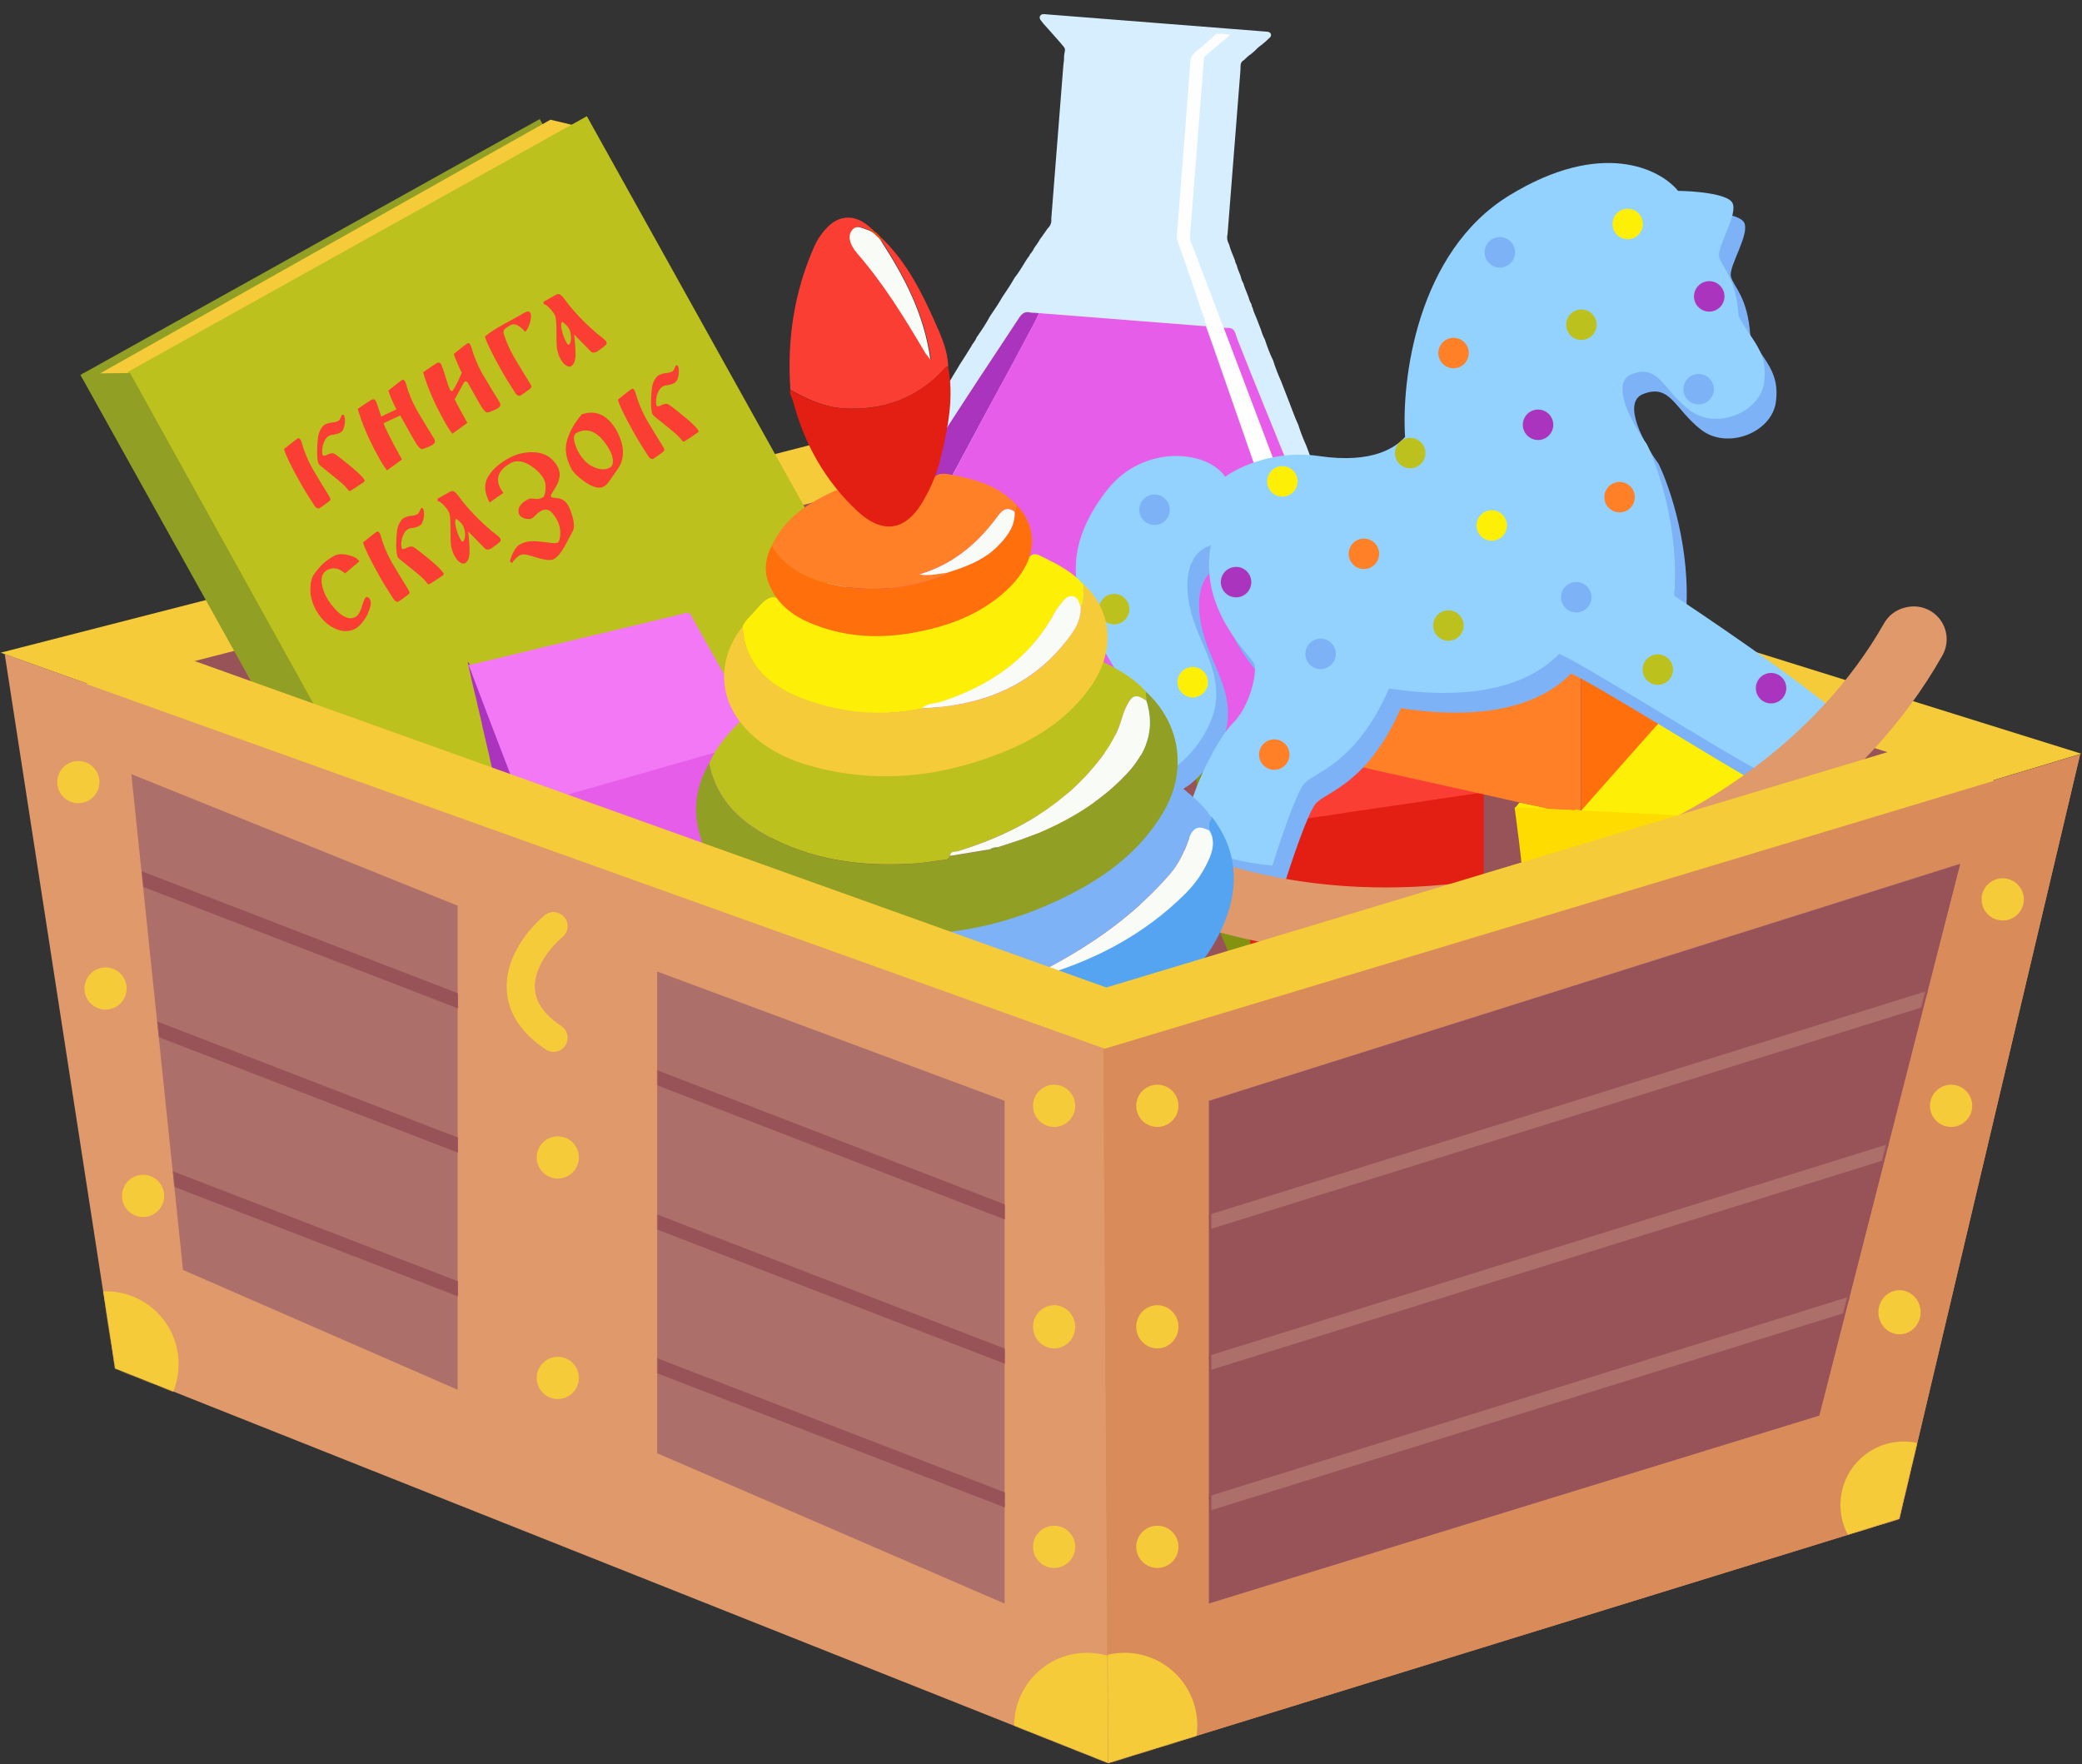 <?xml version="1.0" encoding="UTF-8"?> <svg xmlns="http://www.w3.org/2000/svg" width="2219" height="1880" viewBox="0 0 2219 1880" fill="none"><rect x="0" y="0" width="2219" height="1880" fill="#333333" stroke="none"/> <path d="M1021.96 466L109 700.811L1192.05 1088L2095 793.237L1021.96 466Z" fill="#985359"></path> <path d="M1178.27 1085L103 700.309L1028.23 463L2116 802.727L1178.27 1085Z" stroke="#F5CB39" stroke-width="60"></path> <rect x="85.713" y="399.544" width="560.382" height="710.485" transform="rotate(-29.116 85.713 399.544)" fill="#919F24"></rect> <path d="M586.649 127.572L101.158 401.04C239.161 570.515 516.554 911.775 522.099 921.016C527.645 930.257 810.471 802.682 951.19 737.74L618.279 135.138L586.649 127.572Z" fill="#F5CB39"></path> <rect x="135.905" y="396.513" width="560.382" height="710.485" transform="rotate(-29.116 135.905 396.513)" fill="#BCC11D"></rect> <path d="M88.016 398.09L138.606 397.529L481.717 1016.22L431.525 1019.25L88.016 398.09Z" fill="#919F24"></path> <path d="M302.678 478.571C304.073 484.237 309.681 495.838 319.504 513.374C323.383 520.44 328.69 529.104 335.426 539.366C336.2 540.466 337.073 541.176 338.043 541.497C339.034 541.925 339.77 542.004 340.251 541.735C342.591 540.267 345.813 538.01 349.917 534.964C351.231 533.993 351.979 533.141 352.162 532.409C352.238 531.698 351.95 530.759 351.296 529.592C345.561 520.342 339.55 510.421 333.261 499.83C328.048 490.523 324.115 481.031 321.461 471.352C321.256 470.563 320.969 469.839 320.6 469.181C320.147 468.373 319.672 467.735 319.173 467.268C318.63 466.864 318.073 466.822 317.501 467.142C317.441 467.176 316.454 467.847 314.538 469.156C312.6 470.635 308.646 473.773 302.678 478.571ZM364.929 442.051C364.151 442.566 363.576 443.516 363.207 444.903C362.943 445.561 362.624 446.192 362.251 446.795C361.853 447.567 361.294 448.156 360.572 448.56C358.552 449.613 356.227 450.188 353.594 450.287C350.955 450.586 348.506 451.329 346.246 452.516C344.772 453.342 343.325 454.958 341.906 457.364C340.397 459.822 339.415 462.691 338.961 465.973C338.367 470.276 338.039 475.335 337.976 481.149C337.979 483.978 338.116 486.516 338.386 488.762C338.56 491.26 339.007 493.152 339.728 494.439C340.231 495.336 341.878 496.831 344.671 498.923C347.266 501.087 350.361 503.579 353.958 506.4C357.554 509.222 360.941 512.022 364.119 514.803C367.347 517.673 369.785 520.297 371.434 522.676C372.278 523.265 372.94 523.425 373.421 523.155C376.216 521.511 381.121 518.272 388.137 513.438C388.762 512.931 388.848 512.273 388.396 511.466C387.507 509.879 385.805 507.865 383.29 505.421C380.758 502.947 377.907 500.396 374.736 497.769C367.851 492.112 362.614 487.949 359.025 485.281C357.877 484.43 356.822 483.782 355.862 483.338C354.874 482.986 353.938 482.902 353.051 483.084C351.309 483.431 349.761 483.983 348.407 484.742C347.595 485.197 346.79 485.49 345.994 485.621C345.082 485.897 344.432 485.69 344.047 485.002C343.46 483.955 343.239 482.466 343.384 480.538C343.379 478.693 343.629 476.705 344.135 474.574C344.641 472.443 345.446 470.458 346.551 468.621C347.599 466.893 348.814 465.604 350.194 464.752C351.308 464.128 352.245 463.721 353.008 463.53C353.911 463.378 354.777 463.266 355.607 463.195C356.493 463.013 357.516 462.793 358.677 462.536C359.824 462.326 361.27 461.733 363.015 460.755C364.309 460.031 365.296 458.829 365.976 457.151C366.657 455.472 367.133 453.711 367.405 451.868C367.674 449.949 367.747 448.139 367.624 446.438C367.445 444.848 367.112 443.619 366.626 442.751C366.13 442.007 365.565 441.773 364.929 442.051Z" fill="#FA3E33"></path> <path d="M406.323 443.868C404.242 437.683 402.791 433.365 401.972 430.914C401.116 428.681 400.689 427.564 400.689 427.564C399.575 425.436 397.829 424.999 395.448 426.253C393.767 427.274 389.044 430.45 381.28 435.782C385.902 451.867 393.443 469.246 403.902 487.919C406.842 493.309 409.71 497.758 412.504 501.264L428.431 489.689C422.313 478.766 417.534 469.846 414.093 462.927C412.413 459.505 411.119 456.77 410.21 454.724C409.318 452.708 408.891 451.452 408.931 450.959L426.583 442.781L439.959 466.661C442.423 471.06 444.453 474.189 446.047 476.048C447.679 478.043 449.013 478.908 450.049 478.642C452.029 478.083 453.957 477.396 455.832 476.582C457.665 475.831 459.198 475.11 460.431 474.419C461.935 473.576 462.916 472.575 463.373 471.415C463.79 470.395 463.512 469.017 462.54 467.281C456.256 457.12 450.244 447.199 444.506 437.519C439.293 428.212 435.359 418.72 432.705 409.041C432.5 408.252 432.213 407.528 431.844 406.87C431.392 406.062 430.916 405.424 430.417 404.957C429.874 404.553 429.317 404.511 428.746 404.831C428.686 404.865 427.698 405.536 425.783 406.845C423.844 408.324 419.891 411.462 413.922 416.26C415.118 420.583 417.978 427.276 422.501 436.34L406.323 443.868Z" fill="#FA3E33"></path> <path d="M450.96 396.752C455.582 412.837 463.123 430.216 473.582 448.889C476.522 454.28 479.374 458.737 482.138 462.26L498.111 450.659C491.406 438.689 486.892 430.348 484.568 425.634L494.387 407.81C494.791 407.191 495.143 406.797 495.444 406.628C496.617 405.971 497.762 406.568 498.878 408.42L509.69 427.721C512.12 432.06 514.133 435.159 515.727 437.018C517.329 439.03 518.663 439.895 519.729 439.612C521.709 439.053 523.637 438.367 525.512 437.552C527.345 436.801 528.878 436.08 530.111 435.389C531.585 434.563 532.566 433.562 533.053 432.385C533.47 431.365 533.192 429.987 532.22 428.252C525.936 418.091 519.924 408.17 514.186 398.489C508.973 389.182 505.039 379.69 502.385 370.012C502.18 369.222 501.893 368.498 501.524 367.84C501.072 367.032 500.596 366.394 500.097 365.927C499.524 365.54 498.967 365.498 498.426 365.801C498.366 365.835 497.363 366.515 495.417 367.84C493.509 369.302 489.571 372.432 483.602 377.23C484.398 379.851 485.797 383.372 487.799 387.793C489.698 392.312 491.159 395.485 492.181 397.31C489.676 402.999 487.564 407.484 485.845 410.766C485.011 412.452 484.245 413.766 483.547 414.707C482.962 415.782 482.415 416.462 481.903 416.748C481.215 417.213 480.435 416.667 479.563 415.111C478.399 412.892 476.79 408.29 474.734 401.304C473.667 398.127 472.768 395.289 472.04 392.788C471.16 390.371 470.57 388.894 470.268 388.355C469.882 387.667 469.325 387.094 468.595 386.638C467.792 386.263 466.757 386.39 465.489 387.021C462.815 388.598 457.972 391.842 450.96 396.752Z" fill="#FA3E33"></path> <path d="M516.862 358.6C518.257 364.266 523.866 375.867 533.689 393.403C537.567 400.469 542.86 409.142 549.566 419.42C550.37 420.503 551.257 421.205 552.228 421.527C553.188 421.971 553.924 422.05 554.436 421.764C556.776 420.296 559.998 418.039 564.102 414.993C565.416 414.022 566.164 413.17 566.347 412.439C566.423 411.728 566.134 410.789 565.481 409.622C560.014 400.85 554.028 390.974 547.521 379.994C543.304 372.606 539.858 364.865 537.182 356.772C536.333 354.338 536.434 352.473 537.486 351.176C538.512 349.972 540.71 348.427 544.079 346.539C545.798 345.656 547.498 345.411 549.181 345.804C550.885 346.305 552.51 347.125 554.057 348.263C555.496 349.422 556.73 350.461 557.758 351.379C558.686 352.471 559.259 353.212 559.477 353.601C560.47 353.045 561.414 351.907 562.308 350.187C563.236 348.527 564.03 346.628 564.69 344.489C565.316 342.291 565.715 340.18 565.886 338.158C566.058 336.135 565.8 334.511 565.113 333.284C564.399 332.15 563.325 331.75 561.89 332.081C560.429 332.507 559.021 333.099 557.667 333.857C556.862 334.465 555.135 335.511 552.488 336.994C546.106 340.49 540.16 343.742 534.651 346.749C527.25 350.895 521.32 354.845 516.862 358.6Z" fill="#FA3E33"></path> <path d="M579.508 324.159C580.281 324.198 581.231 324.589 582.359 325.334C583.35 326.115 584.444 327.114 585.64 328.332C588.064 330.826 589.914 333.211 591.188 335.485C591.982 337.045 592.501 339.487 592.742 342.811C593.017 346.195 593.125 349.988 593.067 354.188C593.078 358.23 593.123 362.156 593.201 365.965C593.343 369.817 593.777 372.955 594.502 375.38C594.949 376.741 595.323 377.868 595.625 378.761C595.914 379.7 596.578 381.097 597.617 382.952C599.394 386.124 601.312 388.313 603.371 389.519C605.386 390.788 607.057 391.09 608.384 390.426C610.22 389.398 611.526 387.742 612.302 385.459C613.056 383.347 613.426 380.761 613.412 377.702C613.368 371.555 612.881 364.476 611.951 356.465L630.108 375.014C630.861 375.654 631.835 375.875 633.029 375.678C634.17 375.668 635.221 375.393 636.184 374.854C637.264 374.171 638.967 372.942 641.293 371.167C643.592 369.486 645.116 368.219 645.865 367.368C646.676 366.206 646.788 365.101 646.202 364.054C645.615 363.006 644.548 361.913 643.001 360.775C641.485 359.619 639.623 358.166 637.416 356.414C623.215 344.397 611.566 332.209 602.469 319.849C600.854 317.53 599.269 315.724 597.716 314.432C596.199 313.277 594.678 313.067 593.154 313.803L579.209 321.614L579.508 324.159ZM599.295 342.974C600.795 344.099 602.182 345.269 603.454 346.482C604.697 347.713 605.695 349.001 606.45 350.348C607.73 352.775 608.455 355.869 608.623 359.627C608.626 361.395 608.448 362.949 608.092 364.288C607.713 365.798 607.026 366.831 606.034 367.387C605.502 367.567 604.675 366.655 603.551 364.65C601.624 361.208 600.065 357.049 598.875 352.173C598.277 349.834 598.01 347.841 598.075 346.193C598.05 344.595 598.456 343.522 599.295 342.974Z" fill="#FA3E33"></path> <path d="M367.828 611.079L383.027 598.203C382.145 596.77 380.699 595.457 378.687 594.265C376.508 593.127 374.055 592.24 371.327 591.605C368.597 590.894 365.899 590.557 363.233 590.596C360.63 590.678 358.349 591.228 356.39 592.247C351.546 594.96 347.487 597.804 344.212 600.778C341.065 603.838 337.887 607.584 334.677 612.016C332.189 615.336 330.904 620.557 330.822 627.68C330.573 634.856 332.601 642.428 336.906 650.396C342.045 659.43 348.577 665.835 356.503 669.612C364.466 673.526 372.003 673.609 379.114 669.862C381.487 668.454 383.761 666.374 385.935 663.623C388.143 660.932 390.046 657.979 391.645 654.764C393.166 651.553 394.255 648.486 394.911 645.563C395.399 642.695 395.179 640.361 394.25 638.562C393.496 637.215 392.272 636.407 390.579 636.136C389.499 636.82 388.606 638.048 387.899 639.82C387.259 641.711 386.566 643.79 385.819 646.056C385.132 648.288 384.259 650.468 383.197 652.596C382.14 654.8 380.633 656.45 378.677 657.545C375.605 659.188 372.451 659.343 369.214 658.01C366.015 656.815 362.982 654.857 360.115 652.139C357.262 649.373 354.768 646.544 352.634 643.651C350.513 640.711 348.941 638.328 347.918 636.503C347.164 635.156 346.297 633.184 345.317 630.588C344.28 628.102 343.526 625.38 343.054 622.42C342.519 619.418 342.631 616.584 343.39 613.917C344.153 611.328 345.833 609.247 348.431 607.674C352.061 605.758 355.506 605.205 358.765 606.013C362.045 606.928 365.066 608.617 367.828 611.079Z" fill="#FA3E33"></path> <path d="M386.956 578.015C388.352 583.681 393.96 595.282 403.783 612.819C407.662 619.885 412.969 628.549 419.705 638.811C420.479 639.91 421.352 640.621 422.322 640.942C423.313 641.37 424.049 641.449 424.53 641.179C426.87 639.712 430.092 637.455 434.196 634.409C435.51 633.437 436.258 632.586 436.441 631.854C436.517 631.143 436.228 630.204 435.575 629.037C429.84 619.787 423.828 609.866 417.54 599.274C412.327 589.968 408.394 580.475 405.739 570.797C405.534 570.008 405.247 569.284 404.879 568.625C404.426 567.817 403.95 567.18 403.451 566.712C402.909 566.308 402.352 566.267 401.78 566.587C401.72 566.62 400.732 567.292 398.817 568.6C396.879 570.079 392.925 573.218 386.956 578.015ZM449.208 541.495C448.429 542.01 447.855 542.961 447.485 544.347C447.222 545.006 446.903 545.637 446.529 546.239C446.132 547.012 445.573 547.601 444.851 548.005C442.831 549.058 440.505 549.633 437.873 549.732C435.234 550.03 432.784 550.773 430.525 551.961C429.05 552.786 427.604 554.402 426.185 556.809C424.676 559.266 423.694 562.136 423.24 565.417C422.646 569.72 422.318 574.779 422.255 580.594C422.258 583.423 422.395 585.96 422.665 588.207C422.839 590.704 423.286 592.597 424.007 593.883C424.51 594.781 426.157 596.276 428.95 598.368C431.545 600.531 434.64 603.024 438.236 605.845C441.832 608.666 445.219 611.467 448.397 614.247C451.626 617.118 454.064 619.742 455.713 622.121C456.556 622.71 457.219 622.87 457.7 622.6C460.495 620.956 465.4 617.717 472.416 612.883C473.041 612.376 473.127 611.718 472.674 610.91C471.786 609.324 470.084 607.309 467.569 604.865C465.037 602.391 462.186 599.841 459.015 597.214C452.13 591.556 446.893 587.393 443.304 584.726C442.156 583.875 441.101 583.227 440.14 582.782C439.153 582.431 438.216 582.346 437.33 582.528C435.588 582.875 434.04 583.428 432.686 584.186C431.873 584.641 431.069 584.935 430.273 585.066C429.36 585.341 428.711 585.135 428.326 584.447C427.739 583.399 427.518 581.911 427.663 579.982C427.657 578.138 427.908 576.15 428.413 574.019C428.919 571.887 429.725 569.903 430.83 568.065C431.878 566.338 433.093 565.049 434.473 564.197C435.586 563.573 436.524 563.166 437.287 562.975C438.19 562.823 439.056 562.711 439.885 562.639C440.772 562.457 441.795 562.238 442.956 561.981C444.103 561.771 445.549 561.177 447.294 560.2C448.587 559.475 449.575 558.274 450.255 556.595C450.935 554.917 451.412 553.156 451.684 551.313C451.952 549.394 452.025 547.583 451.903 545.883C451.724 544.293 451.391 543.064 450.905 542.196C450.409 541.452 449.843 541.218 449.208 541.495Z" fill="#FA3E33"></path> <path d="M466.571 534.07C467.344 534.109 468.294 534.5 469.422 535.244C470.413 536.026 471.507 537.025 472.702 538.243C475.127 540.737 476.977 543.121 478.251 545.396C479.045 546.956 479.563 549.398 479.805 552.722C480.08 556.106 480.188 559.898 480.13 564.098C480.141 568.141 480.186 572.067 480.264 575.876C480.406 579.728 480.84 582.866 481.565 585.29C482.012 586.652 482.386 587.779 482.688 588.671C482.977 589.61 483.641 591.008 484.68 592.863C486.457 596.035 488.375 598.224 490.433 599.43C492.449 600.699 494.12 601.001 495.447 600.336C497.283 599.308 498.589 597.653 499.365 595.37C500.119 593.258 500.489 590.672 500.475 587.613C500.431 581.466 499.944 574.387 499.014 566.376L517.171 584.925C517.924 585.564 518.898 585.786 520.092 585.589C521.233 585.579 522.284 585.304 523.247 584.765C524.327 584.081 526.03 582.852 528.356 581.078C530.655 579.397 532.179 578.13 532.927 577.279C533.739 576.117 533.851 575.012 533.265 573.964C532.678 572.917 531.611 571.824 530.064 570.685C528.548 569.53 526.686 568.076 524.479 566.324C510.278 554.308 498.629 542.119 489.532 529.759C487.917 527.44 486.332 525.635 484.779 524.343C483.262 523.188 481.741 522.978 480.217 523.714L466.272 531.525L466.571 534.07ZM486.358 552.884C487.858 554.01 489.245 555.179 490.517 556.393C491.76 557.623 492.758 558.912 493.512 560.259C494.793 562.686 495.518 565.779 495.686 569.538C495.688 571.306 495.511 572.859 495.155 574.199C494.775 575.709 494.089 576.742 493.096 577.298C492.565 577.478 491.737 576.566 490.614 574.561C488.687 571.119 487.128 566.96 485.938 562.084C485.34 559.745 485.073 557.752 485.138 556.104C485.113 554.506 485.519 553.433 486.358 552.884Z" fill="#FA3E33"></path> <path d="M521.873 535.527L536.543 525.305C535.431 523.884 534.481 522.47 533.693 521.064C527.585 510.018 531.166 500.817 544.438 493.462C547.42 491.87 550.609 491.283 554.005 491.7C557.417 492.148 560.772 493.374 564.07 495.38C570.992 499.483 576.16 504.51 579.573 510.462C580.427 511.988 581.007 513.727 581.31 515.68C581.54 517.714 581.556 519.789 581.358 521.905C581.243 523.817 580.949 525.515 580.476 526.998C580.036 528.542 579.485 529.499 578.823 529.87C576.837 530.982 575.099 531.583 573.607 531.671C572.105 531.884 570.77 531.865 569.603 531.614C568.421 531.411 567.205 531.286 565.954 531.24C564.693 531.317 563.356 531.752 561.942 532.544C560.467 533.37 559.043 534.286 557.67 535.291C556.209 536.423 555.042 537.726 554.167 539.199C553.209 540.522 552.683 542.054 552.592 543.796C552.44 545.572 552.901 547.417 553.973 549.332C554.392 550.08 555.153 550.696 556.254 551.18C557.255 551.838 558.435 552.357 559.793 552.736C561.101 553.026 562.349 553.172 563.537 553.175C564.745 553.285 565.694 553.146 566.386 552.758C568.068 551.738 569.598 550.448 570.978 548.889C572.344 547.377 573.989 546.043 575.911 544.888C579.217 542.957 582.224 542.61 584.931 543.845C587.689 545.17 590.652 548.66 593.82 554.316C596.265 558.962 597.361 563.813 597.11 568.868C597.062 571.253 596.812 573.241 596.359 574.831C595.866 576.562 595.26 577.668 594.542 578.149C593.094 578.881 590.826 579.031 587.738 578.599C584.747 578.269 581.283 577.87 577.345 577.403C573.48 576.855 569.548 576.679 565.547 576.875C561.38 577.126 557.551 578.229 554.061 580.184C551.567 581.659 549.354 584.236 547.421 587.913C545.442 591.577 544.127 595.085 543.475 598.438L545.926 599.955C546.837 598.265 548.113 596.627 549.753 595.04C551.414 593.559 552.891 592.456 554.185 591.732C556.05 590.687 558.519 590.542 561.591 591.299C564.676 592.008 567.987 592.945 571.524 594.108C575.075 595.225 578.543 596.054 581.929 596.595C583.622 596.866 585.159 596.929 586.541 596.784C587.955 596.699 589.236 596.375 590.383 595.811C594.14 593.628 597.89 589.208 601.632 582.552L610.403 566.139C611.411 564.199 611.833 561.918 611.67 559.297C611.549 556.612 611.12 553.905 610.38 551.174C608.644 545.463 607.181 541.545 605.991 539.42C604.331 536.458 602.511 534.372 600.529 533.162C598.577 531.936 596.648 531.208 594.741 530.979C592.954 530.682 591.388 530.498 590.043 530.426C589.391 530.319 588.831 530.201 588.362 530.07C587.833 529.973 587.502 529.805 587.368 529.566C586.909 528.604 587.378 527.044 588.777 524.884C590.06 522.869 591.537 520.39 593.209 517.448C594.882 514.506 595.948 511.295 596.409 507.813C596.9 504.314 596.145 500.707 594.143 496.993C588.783 487.847 580.981 482.88 570.737 482.092C560.647 481.296 550.997 483.439 541.787 488.519C531.946 493.953 524.765 500.432 520.245 507.957C515.551 515.736 516.093 524.926 521.873 535.527Z" fill="#FA3E33"></path> <path d="M620.063 441.549C612.748 450.01 607.605 458.965 604.636 468.412C601.476 478.084 603.029 488.654 609.295 500.123C611.391 503.864 616.143 508.396 623.552 513.721C627.037 516.132 630.532 517.89 634.036 518.994C637.603 520.141 640.787 519.969 643.589 518.479C645.334 517.501 646.984 515.967 648.541 513.877L658.349 499.95C666.243 488.57 665.818 474.792 657.075 458.618C647.471 442.178 635.134 436.488 620.063 441.549ZM650.017 498.307C645.26 500.893 639.704 500.782 633.348 497.973C626.895 495.415 621.371 490.175 616.775 482.252C614.412 478.033 612.823 473.89 612.009 469.825C611.595 467.816 611.594 466.087 612.008 464.637C612.374 463.174 613.174 462.097 614.407 461.406C627.151 454.661 638.918 460.709 649.709 479.55C651.553 482.842 652.721 486.374 653.214 490.148C653.4 491.891 653.261 493.443 652.798 494.803C652.358 496.347 651.431 497.515 650.017 498.307Z" fill="#FA3E33"></path> <path d="M658.546 425.891C659.941 431.557 665.55 443.158 675.372 460.694C679.251 467.76 684.558 476.424 691.295 486.686C692.069 487.785 692.941 488.496 693.911 488.817C694.902 489.245 695.638 489.324 696.119 489.055C698.459 487.587 701.681 485.33 705.786 482.284C707.099 481.312 707.847 480.461 708.031 479.729C708.107 479.018 707.818 478.079 707.164 476.912C701.429 467.662 695.418 457.741 689.13 447.15C683.917 437.843 679.983 428.351 677.329 418.672C677.124 417.883 676.837 417.159 676.468 416.501C676.016 415.693 675.54 415.055 675.041 414.587C674.498 414.184 673.941 414.142 673.37 414.462C673.31 414.496 672.322 415.167 670.407 416.475C668.468 417.954 664.515 421.093 658.546 425.891ZM720.798 389.371C720.019 389.885 719.445 390.836 719.075 392.223C718.811 392.881 718.493 393.512 718.119 394.114C717.722 394.887 717.162 395.476 716.44 395.88C714.421 396.933 712.095 397.508 709.462 397.607C706.823 397.906 704.374 398.649 702.114 399.836C700.64 400.661 699.193 402.278 697.774 404.684C696.265 407.141 695.284 410.011 694.829 413.292C694.236 417.596 693.907 422.654 693.844 428.469C693.847 431.298 693.984 433.835 694.254 436.082C694.428 438.58 694.875 440.472 695.596 441.759C696.099 442.656 697.747 444.151 700.539 446.243C703.134 448.407 706.23 450.899 709.826 453.72C713.422 456.541 716.809 459.342 719.987 462.123C723.215 464.993 725.653 467.617 727.302 469.996C728.146 470.585 728.808 470.745 729.29 470.475C732.084 468.831 736.989 465.592 744.005 460.758C744.63 460.251 744.716 459.593 744.264 458.785C743.375 457.199 741.674 455.184 739.158 452.74C736.626 450.267 733.775 447.716 730.604 445.089C723.719 439.431 718.483 435.269 714.893 432.601C713.745 431.75 712.69 431.102 711.73 430.658C710.743 430.306 709.806 430.222 708.92 430.404C707.177 430.751 705.629 431.303 704.275 432.062C703.463 432.517 702.659 432.81 701.863 432.941C700.95 433.217 700.301 433.01 699.915 432.322C699.328 431.274 699.107 429.786 699.252 427.857C699.247 426.013 699.497 424.025 700.003 421.894C700.509 419.763 701.314 417.778 702.419 415.941C703.468 414.213 704.682 412.924 706.063 412.072C707.176 411.448 708.114 411.041 708.876 410.85C709.779 410.698 710.645 410.586 711.475 410.514C712.361 410.333 713.384 410.113 714.545 409.856C715.692 409.646 717.138 409.052 718.883 408.075C720.177 407.35 721.164 406.149 721.844 404.47C722.525 402.792 723.001 401.031 723.273 399.188C723.542 397.269 723.615 395.459 723.492 393.758C723.313 392.168 722.98 390.939 722.494 390.071C721.998 389.327 721.433 389.093 720.798 389.371Z" fill="#FA3E33"></path> <path d="M499.624 705.886C501.898 711.745 504.173 717.604 506.447 723.464C513.219 740.61 519.769 757.782 526.345 775.171C537.067 802.793 547.542 830.226 558.264 857.849C559.265 860.576 559.625 863.598 559.959 866.405C561.236 875.229 563.4 883.948 564.899 892.745C566.449 901.975 568.443 911.152 570.24 920.571C572.26 929.964 573.836 939.409 575.856 948.802C577.824 957.763 579.374 966.993 581.12 975.98C582.918 985.399 584.716 994.818 586.735 1004.21C588.559 1013.85 590.801 1023.21 592.402 1032.87C592.582 1034.38 593.65 1035.79 593.164 1037.38C587.631 1021.18 581.876 1005.01 576.343 988.809C572.212 976.822 568.082 964.835 563.951 952.847C558.093 935.811 552.21 918.559 546.352 901.523C543.598 893.532 540.622 885.566 538.313 877.522C536.807 872.447 535.942 867.076 534.659 861.975C533.273 856.01 531.69 850.287 530.526 844.295C529.841 840.436 528.712 836.63 527.779 832.581C526.444 827.047 525.084 821.298 523.749 815.765C522.414 810.231 521.276 804.456 519.941 798.922C518.58 793.173 517.22 787.424 515.834 781.459C514.927 777.626 514.02 773.793 513.309 769.718C511.974 764.185 510.613 758.435 509.279 752.902C508.568 748.827 507.439 745.02 506.506 740.972C505.146 735.222 503.785 729.473 502.399 723.508C501.038 717.759 499.9 711.983 498.514 706.018C499.402 705.912 499.402 705.912 499.624 705.886Z" fill="#AA34BE"></path> <path d="M591.543 1037.57C590.037 1034.03 590.001 1030.08 589.35 1026.43C587.045 1016.18 585.596 1005.83 583.505 995.559C582.04 988.717 581.002 981.825 579.563 975.2C577.258 964.95 575.783 954.383 573.478 944.134C572.193 938.805 571.524 933.185 570.453 927.831C568.782 919.26 567.111 910.689 565.44 902.118C564.84 898.901 564.265 895.9 563.665 892.683C561.943 883.68 560.22 874.676 558.498 865.673C557.949 862.888 557.401 860.103 556.852 857.318C562.706 855.525 568.559 853.731 574.438 852.154C583.231 849.572 592.263 847.18 601.056 844.598C609.234 842.308 617.411 840.019 625.35 837.538C633.314 835.274 641.038 832.819 649.028 830.771C659.077 827.82 669.152 825.085 679.44 822.325C686.977 820.111 694.3 817.923 701.836 815.71C709.8 813.446 717.764 811.181 725.728 808.917C733.479 806.678 741.229 804.44 749.193 802.175C758.2 799.568 767.018 797.202 776.025 794.594C784.416 792.279 792.995 789.722 801.361 787.191C803.873 786.453 806.385 785.715 808.897 784.977C809.94 784.634 810.444 785.232 810.334 786.122C810.713 791.119 811.758 796.257 811.735 801.522C811.952 806.977 813.023 812.331 813.479 817.977C814.262 828.188 815.9 838.298 816.469 848.535C816.943 856.152 818.485 863.642 818.72 871.068C819.084 879.576 820.729 887.93 821.092 896.438C821.327 903.864 822.818 910.922 823.266 918.323C823.681 927.263 825.378 936.05 825.767 944.773C826.293 952.823 827.433 960.58 828.173 968.604C828.43 970.766 827.465 971.758 825.807 972.394C811.964 976.235 798.309 979.835 784.466 983.677C774.605 986.386 764.795 989.528 754.934 992.238C743.416 995.583 731.845 998.496 720.327 1001.84C711.32 1004.45 702.314 1007.06 693.307 1009.66C684.087 1012.3 674.841 1014.72 665.621 1017.35C658.913 1019.24 652.205 1021.14 645.497 1023.03C637.106 1025.35 628.715 1027.66 620.324 1029.98C613.616 1031.87 606.908 1033.77 600.2 1035.67C597.423 1036 594.483 1036.79 591.543 1037.57Z" fill="#E65DE9"></path> <path d="M498.868 708.986C504.126 707.71 509.196 706.673 514.455 705.397C519.713 704.121 524.758 702.871 530.016 701.595C536.128 700.218 542.428 698.601 548.54 697.224C554.839 695.608 561.165 694.205 567.464 692.588C573.978 690.947 580.491 689.305 587.243 687.851C593.355 686.474 599.655 684.857 605.766 683.48C612.28 681.838 618.793 680.196 625.331 678.768C631.418 677.177 637.743 675.774 643.855 674.397C650.155 672.78 656.48 671.378 662.78 669.761C667.611 668.536 672.468 667.525 677.3 666.3C683.813 664.658 690.352 663.23 696.865 661.588C701.696 660.363 706.553 659.351 711.385 658.126C717.898 656.485 724.437 655.056 731.138 653.176C733.46 652.683 734.765 652.744 736.137 655.178C744.974 671.225 754.025 687.247 763.049 703.056C774.026 722.529 784.976 741.788 795.953 761.26C800.358 769.177 805.003 777.283 809.409 785.2C809.937 786.002 810.064 787.07 810.618 788.086C807.143 789.799 803.302 790.256 799.538 791.354C791.821 793.789 783.839 795.822 776.096 798.043C766.057 800.971 755.78 803.71 745.741 806.638C738.425 808.808 731.083 810.765 723.768 812.935C715.598 815.207 707.215 817.505 699.071 819.99C691.329 822.211 683.373 824.458 675.63 826.679C665.591 829.607 655.313 832.346 645.274 835.274C637.958 837.444 630.642 839.614 623.301 841.571C615.132 843.843 606.962 846.115 598.818 848.601C591.076 850.822 583.12 853.068 575.377 855.289C569.316 857.094 563.23 858.685 557.357 860.25C553.881 852.872 551.421 844.939 548.56 837.271C532.277 795.053 516.207 752.81 500.112 710.353C498.969 709.84 498.918 709.413 498.868 708.986Z" fill="#F378F5"></path> <path d="M1916.4 775.105C1915.97 782.23 1915.55 789.355 1915.33 796.684C1915.33 797.091 1915.33 797.295 1915.33 797.702C1915.76 804.216 1914.91 810.527 1914.69 816.838C1914.48 825.388 1914.05 833.938 1913.62 842.692C1913.41 850.427 1912.98 858.163 1912.56 865.695C1912.13 874.042 1911.91 882.185 1911.49 890.532C1911.27 898.064 1910.85 905.8 1910.42 913.332C1909.99 921.882 1909.78 930.432 1909.35 938.779C1908.92 946.514 1908.5 954.25 1908.28 962.19C1908.28 964.429 1907.86 966.668 1907.22 968.908C1899.53 991.301 1891.62 1013.49 1883.93 1035.88C1879.45 1048.91 1874.96 1061.74 1870.48 1074.77C1868.77 1079.86 1867.06 1084.74 1865.35 1089.83C1865.14 1090.44 1864.92 1090.85 1864.5 1091.26C1865.35 1083.32 1864.71 1075.38 1865.14 1067.64C1865.56 1056.65 1865.78 1045.45 1865.99 1034.46C1866.2 1028.15 1865.78 1021.84 1866.42 1015.53C1867.06 1009.22 1866.42 1002.9 1866.84 996.797C1867.49 990.69 1866.84 984.379 1867.27 978.272C1867.91 971.961 1867.27 965.65 1867.7 959.543C1868.34 953.232 1867.7 946.922 1868.13 940.814C1868.77 934.504 1868.13 928.193 1868.77 921.882C1869.41 915.978 1868.77 910.278 1869.19 904.375C1869.84 897.249 1869.84 890.328 1869.62 883.203C1869.41 875.467 1873.04 868.545 1876.03 861.828C1881.58 849.41 1887.14 836.992 1892.69 824.777C1897.39 814.395 1902.09 804.216 1906.79 794.037C1909.57 787.93 1912.34 781.619 1915.12 775.512C1915.97 775.105 1916.19 775.105 1916.4 775.105Z" fill="#F5CB39"></path> <path d="M1666.31 864.711C1662.48 864.711 1658.87 864.899 1655.04 864.523C1654.19 864.523 1653.34 864.335 1652.49 864.335C1643.76 863.959 1635.04 863.772 1626.11 863.396C1623.55 863.208 1621 862.833 1618.45 863.02C1616.75 863.208 1615.9 861.518 1614.41 861.518C1616.11 859.452 1617.6 857.386 1619.3 855.32C1634.4 858.137 1649.29 861.142 1664.4 863.959C1665.25 864.147 1665.89 864.147 1666.31 864.711Z" fill="#FEEC00"></path> <path d="M1579.35 841.219C1580.16 841.017 1580.77 841.421 1581.38 841.824C1581.38 880.575 1581.38 919.125 1581.38 957.876C1581.38 986.334 1581.38 1014.79 1581.38 1043.25C1581.38 1045.47 1580.97 1046.48 1578.54 1046.88C1565.76 1049.1 1552.99 1051.53 1540.21 1053.95C1527.64 1056.37 1515.27 1058.79 1502.7 1061.01C1485.47 1064.24 1468.23 1067.27 1451.2 1070.5C1439.03 1072.72 1426.87 1075.34 1414.7 1077.56C1399.09 1080.39 1383.68 1083.21 1368.06 1086.04C1359.14 1087.65 1350.42 1089.47 1341.5 1091.08C1339.88 1091.49 1339.27 1091.29 1339.07 1089.27C1338.46 1083.62 1337.85 1077.96 1337.24 1072.31C1336.63 1066.86 1336.03 1061.41 1335.42 1055.97C1334.81 1050.72 1334.4 1045.67 1333.8 1040.42C1332.98 1033.16 1332.17 1026.09 1331.56 1018.83C1330.96 1013.38 1330.55 1007.93 1329.94 1002.48C1329.33 997.233 1328.73 991.783 1328.12 986.536C1327.51 981.288 1327.1 976.041 1326.5 970.793C1325.68 963.729 1324.87 956.867 1324.27 949.803C1323.66 944.555 1323.25 939.51 1322.64 934.262C1322.03 928.611 1321.43 922.96 1320.82 917.308C1320.21 912.465 1319.8 907.621 1319.2 902.777C1318.59 895.915 1317.98 889.254 1317.17 882.392C1316.97 880.576 1317.57 879.768 1319.4 879.566C1330.15 877.952 1341.09 876.337 1351.84 874.722C1363.4 873.108 1375.16 871.493 1386.72 869.677C1399.09 867.86 1411.46 865.842 1423.82 864.025C1433.56 862.613 1443.09 861.402 1452.82 859.989C1459.71 858.98 1466.41 857.769 1473.3 856.76C1481.82 855.549 1490.13 854.338 1498.65 853.127C1506.55 851.916 1514.46 850.705 1522.37 849.696C1529.87 848.686 1537.17 847.476 1544.67 846.466C1551.97 845.457 1559.27 844.448 1566.37 843.237C1570.63 842.632 1574.89 841.824 1579.35 841.219Z" fill="#E31E12"></path> <path d="M1265.22 774.861C1271.43 774.03 1277.64 772.99 1284.05 772.158C1291.3 771.119 1298.75 770.079 1305.99 768.832C1312.82 767.792 1319.85 766.752 1326.68 765.713C1333.92 764.673 1341.37 763.426 1348.62 762.386C1356.69 761.138 1364.76 759.891 1373.03 758.643C1380.28 757.604 1387.73 756.564 1394.97 755.316C1403.04 754.069 1411.11 752.821 1419.18 751.574C1426.63 750.534 1433.87 749.287 1441.32 748.247C1444.63 747.831 1448.15 747.207 1451.46 746.792C1451.46 763.01 1451.46 779.228 1451.46 795.446C1451.46 801.476 1451.46 807.506 1451.46 813.743C1451.46 816.239 1452.5 817.278 1454.77 817.902C1480.64 823.516 1506.3 829.338 1532.17 835.16C1546.65 838.486 1561.14 841.605 1575.62 844.724C1576.03 844.724 1576.45 844.932 1576.66 845.14C1560.52 847.427 1544.58 849.922 1528.44 852.21C1515.61 854.081 1502.78 856.16 1489.74 858.031C1475.47 860.111 1461.19 861.982 1446.91 864.269C1433.05 866.348 1419.18 868.428 1405.32 870.507C1392.28 872.378 1379.04 874.25 1366 876.121C1356.69 877.576 1347.38 879.032 1337.86 880.487C1330.82 881.527 1323.79 882.567 1316.75 883.606C1314.89 883.814 1314.47 882.775 1313.85 881.527C1309.09 871.131 1304.33 860.527 1299.37 850.13C1288.4 824.971 1276.81 799.812 1265.22 774.861Z" fill="#FA3E33"></path> <path d="M1340.7 1091.25C1338.07 1086.39 1336.45 1081.32 1334.42 1076.46C1327.34 1059.44 1320.45 1042.62 1313.57 1025.59C1308.71 1013.64 1303.85 1001.88 1298.99 989.924C1295.55 981.413 1292.1 972.901 1288.46 964.389C1287.04 960.944 1287.25 957.499 1286.84 953.851C1286.03 947.568 1285.42 941.286 1284.82 934.801C1284.21 929.126 1283.8 923.249 1283.2 917.574C1282.59 911.697 1281.98 905.82 1281.37 900.146C1280.97 896.092 1280.77 892.039 1280.36 888.189C1279.75 882.109 1279.15 876.232 1278.54 870.152C1278.13 866.301 1277.93 862.248 1277.53 858.397C1276.92 852.318 1276.31 846.035 1275.7 839.955C1275.3 835.902 1275.1 831.849 1274.69 827.998C1274.08 821.919 1273.48 816.041 1272.87 809.962C1272.47 806.111 1272.26 802.261 1271.86 798.41C1271.25 792.128 1270.64 785.845 1270.04 779.765C1269.83 778.549 1270.04 777.131 1270.04 775.104C1271.66 778.752 1273.07 781.589 1274.49 784.629C1277.73 791.925 1280.97 799.018 1284.41 806.314C1292.31 823.54 1300.2 840.563 1308.3 857.79C1311.34 864.275 1313.97 870.76 1317.41 877.042C1319.64 881.096 1319.64 885.351 1320.25 889.607C1320.86 895.282 1321.46 900.956 1322.07 906.631C1322.68 911.9 1323.08 917.169 1323.69 922.438C1324.3 927.91 1324.91 933.382 1325.51 939.057C1326.12 944.123 1326.53 949.392 1327.13 954.459C1327.74 960.133 1328.35 965.605 1328.95 971.28C1329.56 976.549 1329.97 981.818 1330.57 987.087C1331.38 993.977 1332.19 1000.87 1332.8 1007.76C1333.21 1011.81 1333.41 1015.86 1334.02 1019.72C1334.83 1026.81 1335.64 1033.7 1336.24 1040.79C1336.85 1046.06 1337.26 1051.13 1337.86 1056.4C1338.47 1063.29 1339.48 1070.38 1340.09 1077.27C1339.89 1081.73 1340.9 1086.39 1340.7 1091.25Z" fill="#839210"></path> <path d="M1684.98 732.331C1684.98 777.144 1684.98 821.957 1684.98 866.566C1684.98 869.84 1684.98 869.84 1681.75 869.021C1658.07 863.701 1634.4 858.585 1610.92 853.265C1597.37 850.196 1583.61 847.126 1570.05 844.057C1551.64 839.964 1533.22 835.872 1514.81 831.779C1493.77 827.073 1472.52 822.367 1451.48 817.66C1449.86 817.251 1449.25 816.637 1449.25 814.795C1449.25 731.717 1449.25 648.435 1449.25 565.356C1449.25 562.901 1449.66 562.492 1452.08 562.901C1461.39 564.129 1470.5 565.561 1479.81 566.789C1489.72 568.221 1499.64 569.654 1509.55 571.086C1517.24 572.109 1524.93 573.132 1532.42 574.155C1539.9 575.179 1547.59 576.406 1555.08 577.429C1561.35 578.248 1567.83 579.066 1574.1 580.09C1581.79 581.113 1589.48 582.34 1597.17 583.364C1603.44 584.182 1609.91 585.001 1616.19 586.024C1623.88 587.047 1631.56 588.275 1639.25 589.298C1645.73 590.116 1652.2 590.935 1658.68 591.958C1666.37 592.981 1673.85 594.004 1681.54 595.232C1685.19 595.846 1685.19 596.05 1685.19 599.734C1684.98 643.933 1684.98 688.132 1684.98 732.331Z" fill="#FF8027"></path> <path d="M1685.19 731.141C1685.19 686.446 1685.19 641.544 1685.19 596.848C1685.19 593.952 1685.99 591.882 1688.61 590.434C1709.54 576.777 1730.28 562.706 1751.01 549.049C1757.86 544.497 1764.9 539.945 1771.95 535.393C1772.55 534.979 1773.15 534.151 1774.16 534.565C1775.17 534.979 1774.76 536.013 1774.76 536.841C1774.16 544.497 1774.76 552.153 1774.16 559.809C1773.76 564.776 1774.16 569.949 1773.76 574.915C1773.15 582.985 1773.76 591.262 1773.15 599.331C1772.75 605.539 1773.15 611.747 1772.75 617.954C1772.15 624.99 1772.75 632.025 1772.15 639.061C1771.54 645.475 1772.35 651.89 1771.74 658.304C1771.14 665.133 1771.74 671.961 1771.14 678.79C1770.54 684.997 1771.14 691.412 1770.74 697.619C1770.13 704.655 1770.74 711.483 1770.13 718.312C1769.53 724.726 1770.13 731.141 1769.73 737.555C1769.13 744.384 1769.73 751.212 1769.13 758.041C1768.72 762.593 1768.72 767.145 1768.72 771.698C1768.72 773.353 1768.32 774.594 1767.32 775.836C1762.89 780.802 1758.46 785.975 1754.23 790.941C1748.39 797.563 1742.76 804.391 1737.12 811.013C1734.3 814.323 1731.28 817.841 1728.27 821.152C1722.23 827.98 1716.39 835.016 1710.35 841.844C1706.12 846.603 1702.1 851.362 1697.87 856.329C1694.45 860.467 1690.82 864.399 1687.4 868.537C1687 868.951 1686.6 869.779 1685.79 869.365C1685.19 869.158 1685.19 868.537 1685.19 867.916C1685.19 867.295 1685.19 866.675 1685.19 865.847C1685.19 820.945 1685.19 776.043 1685.19 731.141Z" fill="#FF6F0B"></path> <path d="M1768.03 770.475C1772.71 770.475 1777.39 770.271 1782.27 770.475C1793.67 771.086 1805.07 771.086 1816.47 771.494C1820.95 771.697 1825.42 771.698 1829.9 771.901C1841.71 772.513 1853.31 772.716 1865.11 772.92C1870.2 773.124 1875.49 772.92 1880.58 773.328C1891.57 773.939 1902.36 774.347 1913.35 774.347C1914.37 774.347 1915.39 774.754 1916.4 774.754C1915.18 779.033 1912.94 783.109 1911.31 787.388C1904.6 803.282 1897.68 819.176 1890.96 835.071C1885.26 848.112 1879.56 861.154 1874.07 874.195C1864.09 873.991 1854.33 873.38 1844.56 872.769C1838.25 872.361 1831.73 872.157 1825.42 871.75C1815.65 871.342 1805.88 870.731 1796.11 870.323C1790.01 869.916 1783.9 869.508 1777.59 869.304C1767.42 868.897 1757.24 868.286 1747.06 867.674C1740.96 867.267 1734.85 867.063 1728.95 866.655C1717.96 866.044 1707.17 865.637 1696.18 865.025C1692.92 864.821 1689.67 864.414 1686.21 864.414C1685.8 864.414 1685.6 864.006 1685.19 864.006C1692.92 855.244 1700.45 846.482 1708.19 837.923C1725.69 818.157 1743.2 798.392 1760.5 778.83C1762.94 776.18 1765.58 773.328 1768.03 770.475Z" fill="#FDEF06"></path> <path d="M1444.54 562.482C1451.68 559.639 1458.61 556.796 1465.75 553.953C1481.26 547.861 1496.56 541.973 1512.07 535.881C1529 529.179 1545.93 522.681 1562.66 515.98C1565.52 514.965 1568.38 516.183 1571.03 516.183C1576.54 516.589 1582.25 517.402 1587.76 518.011C1594.69 518.823 1601.63 519.635 1608.77 520.448C1614.08 521.057 1619.38 521.463 1624.68 522.072C1631.62 522.884 1638.56 523.697 1645.7 524.509C1651 525.118 1656.31 525.524 1661.61 526.133C1668.55 526.946 1675.49 527.758 1682.63 528.57C1687.93 529.179 1693.03 529.586 1698.34 530.195C1705.48 531.007 1712.41 531.819 1719.55 532.631C1724.86 533.241 1729.96 533.647 1735.26 534.256C1742.4 535.068 1749.34 536.084 1756.48 536.693C1762.6 537.099 1768.52 538.317 1774.84 538.317C1773.41 540.754 1770.76 541.566 1768.52 543.191C1758.32 549.892 1748.12 556.39 1737.71 562.888C1720.98 573.651 1704.25 584.21 1687.73 594.973C1685.28 596.597 1683.03 595.379 1680.99 594.973C1674.06 594.16 1667.32 593.145 1660.39 592.13C1652.43 590.911 1644.27 589.896 1636.31 588.677C1629.79 587.865 1623.05 586.85 1616.32 586.038C1608.36 585.022 1600.2 583.804 1592.25 582.586C1585.72 581.773 1578.98 580.758 1572.25 579.946C1564.3 578.93 1556.13 577.712 1548.18 576.494C1541.45 575.478 1534.71 574.666 1527.98 573.854C1520.02 572.838 1512.07 571.62 1504.11 570.402C1497.38 569.386 1490.64 568.574 1483.91 567.762C1475.96 566.746 1468 565.528 1460.04 564.31C1455.15 563.904 1449.84 563.091 1444.54 562.482Z" fill="#FF5F56"></path> <path d="M1867.99 1086.54C1861.63 1086.34 1855.27 1085.33 1848.7 1084.73C1844.4 1084.33 1840.29 1084.13 1835.98 1083.73C1830.04 1083.12 1824.09 1082.52 1818.34 1081.92C1814.24 1081.52 1810.14 1081.32 1806.24 1080.92C1800.29 1080.31 1794.34 1079.71 1788.19 1079.11C1782.86 1078.51 1777.32 1078.11 1771.98 1077.51C1765.83 1076.9 1759.47 1076.3 1753.32 1075.7C1747.98 1075.1 1742.45 1074.7 1737.11 1074.09C1730.75 1073.49 1724.39 1072.89 1717.83 1072.29C1712.09 1071.68 1706.55 1071.28 1700.8 1070.68C1695.06 1070.08 1689.32 1069.48 1683.57 1068.88C1679.68 1068.47 1675.78 1068.07 1671.88 1067.87C1665.73 1067.27 1659.57 1066.87 1653.42 1066.07C1649.32 1065.46 1645.21 1065.26 1641.32 1065.06C1639.88 1065.06 1639.27 1064.66 1639.06 1063.26C1638.65 1060.05 1638.24 1056.83 1637.83 1053.62C1637.01 1047.4 1636.19 1041.18 1635.57 1034.96C1634.75 1028.94 1634.14 1022.92 1633.52 1016.9C1632.91 1011.08 1632.09 1005.26 1631.47 999.437C1630.86 994.821 1630.24 990.205 1629.62 985.389C1628.8 979.167 1627.98 972.745 1627.16 966.524C1626.55 960.704 1625.73 954.884 1625.11 948.863C1624.29 942.642 1623.47 936.621 1622.86 930.4C1622.04 924.379 1621.42 918.359 1620.8 912.338C1620.19 906.518 1619.37 900.698 1618.75 894.878C1618.14 890.262 1617.52 885.646 1616.91 880.83C1616.09 874.609 1615.47 868.387 1614.45 862.166C1614.24 860.36 1614.86 859.758 1616.5 860.159C1621.01 860.962 1625.52 860.962 1630.24 860.962C1638.24 861.162 1646.45 861.965 1654.45 862.166C1660.6 862.366 1666.75 862.969 1673.11 862.969C1675.16 862.969 1677.42 864.373 1679.47 862.768C1680.29 862.768 1681.11 862.768 1681.93 862.768C1682.14 863.169 1682.55 863.169 1682.96 863.37C1687.27 864.373 1691.57 863.771 1695.88 864.173C1702.24 864.775 1708.6 864.975 1714.96 865.176C1721.32 865.577 1727.88 865.778 1734.24 866.18C1740.6 866.581 1746.96 866.782 1753.32 867.183C1763.16 867.584 1772.81 868.186 1782.65 868.588C1789.01 868.989 1795.16 869.19 1801.52 869.591C1810.96 869.993 1820.4 870.595 1829.83 870.996C1836.19 871.398 1842.34 871.799 1848.7 872C1857.11 872.2 1865.52 873.204 1873.93 873.003C1873.73 881.633 1873.52 890.262 1873.32 898.892C1873.11 904.511 1873.32 910.13 1872.91 915.75C1872.29 922.573 1872.91 929.196 1872.29 935.819C1871.88 941.438 1872.29 947.258 1871.88 952.877C1871.27 959.5 1871.88 966.123 1871.47 972.745C1871.06 978.565 1871.47 984.385 1871.06 990.005C1870.45 996.427 1871.06 1002.85 1870.65 1009.27C1870.04 1015.69 1870.65 1022.11 1870.24 1028.54C1869.63 1034.56 1870.24 1040.58 1869.83 1046.6C1869.22 1053.02 1869.83 1059.44 1869.42 1065.86C1867.78 1072.49 1868.19 1079.51 1867.99 1086.54Z" fill="#FEDC00"></path> <path d="M1112.13 25.3C1111.3 24.162 1110.31 23.011 1109.48 21.873C1108.36 20.558 1107.57 18.962 1108.47 17.194C1109.39 15.273 1111.1 14.947 1113.08 15.103C1121 15.726 1129.08 16.361 1137 16.984C1169.3 19.523 1201.75 22.075 1234.05 24.615C1270.15 27.454 1306.26 30.293 1342.37 33.133C1344.96 33.336 1347.7 33.552 1350.29 33.755C1352.27 33.911 1353.91 34.5 1354.53 36.389C1355.14 38.277 1353.97 39.565 1352.66 40.688C1351.51 41.671 1350.34 42.806 1349.18 43.941C1347.87 45.064 1346.55 46.187 1345.24 47.311C1342.48 49.24 1339.85 51.487 1337.5 54.062C1336.19 55.185 1334.87 56.308 1333.56 57.431C1330.65 59.349 1328.17 61.608 1325.83 64.03C1321.2 66.426 1322.39 70.812 1322.09 74.622C1321.8 78.279 1321.51 81.936 1321.23 85.593C1320.94 89.25 1320.66 92.755 1320.37 96.412C1320.09 100.069 1319.8 103.726 1319.51 107.384C1319.22 111.041 1318.95 114.545 1318.66 118.203C1318.37 121.86 1318.09 125.517 1317.8 129.174C1317.51 132.831 1317.24 136.336 1316.95 139.993C1316.66 143.65 1316.37 147.307 1316.09 150.964C1315.8 154.622 1315.52 158.126 1315.23 161.784C1314.95 165.441 1314.66 169.098 1314.37 172.755C1314.08 176.412 1313.81 179.917 1313.52 183.574C1313.23 187.231 1312.95 190.888 1312.66 194.545C1312.37 198.203 1312.09 201.707 1311.81 205.364C1311.52 209.022 1311.23 212.679 1310.94 216.336C1310.66 219.993 1310.38 223.498 1310.09 227.155C1309.81 230.812 1309.52 234.469 1309.23 238.126C1308.94 241.783 1308.67 245.288 1308.38 248.945C1307.46 252.859 1307.78 256.564 1309.8 260.096C1311.48 266.055 1313.79 271.756 1316.25 277.469C1316.42 279.322 1317.2 281.07 1318.14 282.678C1318.92 286.419 1320.5 289.762 1321.91 293.246C1322.74 296.378 1323.57 299.509 1325.34 302.256C1325.58 303.194 1325.95 304.296 1326.18 305.235C1327.72 309.036 1329.11 312.825 1330.65 316.625C1331.36 319.288 1332.24 321.81 1333.74 324.075C1333.94 325.47 1334.15 326.713 1334.98 327.852C1335.9 331.757 1337.6 335.418 1339.16 339.066C1340.55 342.855 1342.09 346.656 1343.49 350.293C1344.71 354.222 1346.09 358.163 1348.1 361.848C1350.57 369.401 1353.34 376.979 1356.92 384.16C1359.23 391.854 1362.32 399.304 1365.56 406.765C1368.49 414.355 1371.43 421.792 1374.36 429.382C1377.42 437.289 1380.17 445.171 1383.71 452.809C1386.04 460.198 1388.84 467.471 1392.11 474.628C1393.5 478.417 1394.89 482.206 1396.29 485.842C1397.83 489.643 1399.23 493.28 1400.77 497.081C1403.85 504.683 1406.16 512.377 1409.72 519.71C1410.79 523.627 1412.18 527.416 1414.05 530.936C1414.22 532.636 1414.88 534.068 1415.84 535.523C1416.39 538.173 1417.42 540.707 1418.77 543.113C1419.84 547.03 1421.23 550.819 1422.93 554.48C1423.83 556.697 1424.59 558.749 1425.49 560.967C1426.13 562.55 1426.62 564.122 1427.26 565.706C1428.5 569.483 1429.73 573.26 1431.59 576.932C1432.67 580.697 1434.06 584.486 1435.77 588.147C1436.85 591.912 1438.11 595.384 1439.83 598.892C1440.34 602.152 1441.81 604.874 1442.8 607.865C1443.2 608.663 1443.44 609.449 1443.85 610.094C1444.77 614 1446.17 617.636 1447.72 621.285C1449.13 624.769 1450.38 628.393 1451.79 631.877C1451.77 632.182 1451.76 632.335 1451.9 632.499C1453.15 636.123 1454.09 639.724 1455.97 643.092C1456.09 643.561 1456.05 644.018 1456.67 643.914L1456.52 643.902C1455.8 645.225 1456.77 646.528 1457.15 647.631C1459.69 654.27 1461.93 660.886 1463.7 667.618C1464.25 670.421 1464.79 673.223 1465.5 675.886C1466.09 680.072 1466.53 684.246 1467.13 688.28C1467.16 691.809 1467.03 695.478 1467.21 699.018C1467.4 706.393 1466.36 713.671 1465.64 720.973C1465.14 723.387 1464.49 725.79 1463.99 728.204C1463.18 728.753 1463.28 729.527 1463.52 730.313C1463.49 730.77 1463.29 731.368 1463.25 731.825C1462.22 735.117 1461.19 738.562 1460.16 741.855C1458.64 745.568 1456.96 749.422 1455.44 753.136C1454.71 754.612 1453.84 755.924 1453.11 757.399C1451.88 759.449 1450.35 761.322 1449.55 763.712C1447.62 766.78 1445.55 769.837 1443.62 772.905C1442.6 774.204 1441.57 775.504 1440.4 776.792C1438.07 779.062 1436.03 781.661 1433.99 784.26C1432.48 785.829 1430.97 787.549 1429.31 789.106C1427.34 790.791 1425.24 792.159 1423.54 794.324C1421.43 795.845 1419.48 797.225 1417.37 798.745C1414.47 800.511 1411.72 802.288 1408.82 804.053C1407.75 804.122 1406.8 804.507 1405.96 805.362C1402.17 806.75 1398.53 808.303 1394.74 809.692C1390.82 810.764 1386.74 811.976 1382.82 813.048C1379.26 813.535 1375.68 814.173 1372.27 814.672C1368.88 814.865 1365.64 815.223 1362.25 815.417C1358.44 815.117 1354.44 815.263 1350.59 815.573C1346.94 815.133 1343.3 814.693 1339.59 815.015C1335.94 814.728 1332.43 814.452 1328.78 814.165C1325.14 813.572 1321.49 813.285 1317.81 813.302C1314.15 813.015 1310.65 812.739 1306.99 812.452C1303.36 811.859 1299.7 811.572 1296.02 811.589C1292.37 811.301 1288.86 811.026 1285.21 810.738C1281.57 810.146 1277.92 809.859 1274.24 809.876C1270.58 809.588 1267.08 809.313 1263.42 809.025C1259.79 808.433 1256.13 808.146 1252.45 808.163C1248.79 807.875 1245.29 807.6 1241.63 807.312C1238 806.72 1234.34 806.432 1230.66 806.45C1227.01 806.162 1223.5 805.887 1219.85 805.599C1216.22 805.007 1212.56 804.719 1208.88 804.737C1205.22 804.449 1201.72 804.174 1198.06 803.886C1194.43 803.294 1190.77 803.006 1187.09 803.023C1183.44 802.736 1179.93 802.46 1176.28 802.173C1172.64 801.581 1168.99 801.293 1165.31 801.31C1161.65 801.023 1158.15 800.747 1154.49 800.46C1150.86 799.868 1147.2 799.58 1143.52 799.597C1139.86 799.31 1136.36 799.034 1132.7 798.747C1128.59 798.423 1124.48 798.1 1120.36 797.776C1117.16 797.525 1114.12 797.285 1110.92 797.034C1107.29 796.441 1103.63 796.154 1099.95 796.171C1096.29 795.884 1092.79 795.608 1089.13 795.32C1085.5 794.728 1081.84 794.441 1078.16 794.458C1074.51 794.17 1071 793.895 1067.35 793.607C1063.71 793.015 1060.06 792.728 1056.38 792.745C1052.72 792.457 1049.22 792.182 1045.56 791.894C1041.93 791.302 1038.27 791.014 1034.59 791.032C1030.94 790.744 1027.43 790.469 1023.77 790.181C1020.14 789.589 1016.49 789.301 1012.81 789.319C1009.15 789.031 1005.65 788.756 1001.99 788.468C998.356 787.876 994.7 787.588 991.02 787.606C987.375 787.166 983.883 786.738 980.191 786.907C976.594 785.858 972.902 786.028 969.41 785.6C965.79 784.855 962.181 783.958 958.513 783.823C954.904 782.926 951.46 781.888 947.852 780.991C940.695 778.435 933.538 775.879 926.617 772.269C923.245 770.317 919.885 768.213 916.512 766.261C915.835 765.135 914.652 764.582 913.457 764.181C911.187 761.856 908.765 759.519 905.99 757.768C904.574 756.276 903.159 754.785 901.895 753.306C900.083 751.017 898.599 748.447 895.976 746.707C895.523 744.679 893.954 743.175 892.715 741.391C890.553 737.695 888.379 734.151 886.37 730.466C886.382 730.314 886.241 730.15 886.101 729.985C884.524 726.642 882.783 723.438 881.207 720.094C880.938 719.613 880.681 718.98 880.565 718.511C880.043 715.403 878.43 712.517 877.591 709.538C877.535 708.307 877.15 707.356 876.46 706.382C875.657 702.946 874.854 699.51 874.039 696.226C873.213 693.094 873.336 689.578 872.192 686.575C872.059 682.424 871.773 678.262 871.64 674.112C871.622 670.431 871.758 666.762 871.741 663.081C871.968 660.185 872.196 657.29 872.564 654.559C873.344 650.481 874.137 646.25 874.918 642.172C875.979 638.422 877.052 634.52 878.113 630.771C879.596 627.514 880.914 624.398 881.799 620.941C883.634 617.099 885.457 613.409 887.292 609.567C889.255 606.042 891.359 602.681 893.323 599.155C897.354 592.726 901.537 586.309 904.983 579.527C909.379 572.36 913.775 565.193 918.171 558.026C922.567 550.858 926.975 543.539 931.37 536.372C935.742 529.509 940.114 522.647 944.053 515.444C948.858 508.922 952.937 501.883 956.876 494.68C958.555 492.819 959.801 490.617 960.755 488.239C964.185 483.602 967.323 478.79 970.028 473.636C971.073 472.032 972.119 470.427 973.177 468.671C974.832 467.114 975.457 465.017 976.527 463.108C978.795 459.606 980.911 456.093 983.179 452.591C983.884 451.42 984.425 450.39 985.131 449.219C986.669 447.193 988.349 445.332 989.162 442.789C991.442 439.135 993.734 435.329 996.014 431.676C996.836 430.974 997.365 430.095 997.601 429.041C999.797 426.453 1001.56 423.526 1003.03 420.421C1005.42 417.389 1007.37 414.016 1009.17 410.631C1009.69 409.753 1010.39 408.734 1010.92 407.856C1012.78 405.549 1014.37 402.914 1015.81 400.267C1017.92 396.754 1020.03 393.393 1022.14 389.88C1022.32 389.587 1022.48 389.446 1022.51 389.142C1024.6 385.933 1026.7 382.572 1028.79 379.363C1030.91 375.85 1033.16 372.501 1035.28 368.988C1035.47 368.543 1035.82 367.957 1036.01 367.512C1037.89 365.053 1039.78 362.442 1040.93 359.466C1046.1 352.207 1050.98 344.771 1055.28 336.83C1059.78 330.284 1064.3 323.586 1068.21 316.688C1072.89 309.849 1077.41 302.999 1081.5 295.808C1086.77 289.322 1090.73 281.814 1095.25 274.963C1096.42 273.828 1097.3 272.364 1097.87 270.877C1099.55 269.015 1101.09 266.99 1102.05 264.612C1104.45 261.275 1106.86 257.938 1108.84 254.26C1109.01 253.967 1109.18 253.827 1109.51 253.546C1111.75 250.349 1114 247.153 1116.24 243.956C1119.23 240.972 1121.03 237.587 1120.45 233.248C1120.74 229.591 1121.02 226.086 1121.3 222.429C1121.59 218.772 1121.88 215.115 1122.17 211.458C1122.45 207.8 1122.73 204.296 1123.02 200.639C1123.31 196.981 1123.59 193.324 1123.88 189.667C1124.17 186.01 1124.44 182.505 1124.73 178.848C1125.02 175.191 1125.31 171.534 1125.59 167.877C1125.88 164.22 1126.16 160.715 1126.44 157.058C1126.73 153.401 1127.02 149.743 1127.31 146.086C1127.6 142.429 1127.87 138.924 1128.16 135.267C1128.45 131.61 1128.73 127.953 1129.02 124.296C1129.31 120.639 1129.58 117.134 1129.87 113.477C1130.16 109.82 1130.45 106.162 1130.73 102.505C1131.02 98.848 1131.3 95.343 1131.59 91.686C1131.87 88.029 1132.16 84.372 1132.45 80.715C1132.74 77.058 1133.01 73.553 1133.3 69.896C1133.89 66.263 1134.18 62.605 1134.16 58.924C1134.39 56.029 1136.01 52.937 1134.21 50.496C1130.04 45.108 1125.36 40.293 1121 35.198C1118.47 32.392 1115.38 28.776 1112.13 25.3Z" fill="#D7EEFF"></path> <path d="M1302.58 349.324C1306.38 349.623 1311.2 348.778 1313.79 350.817C1316.55 352.717 1317.25 357.513 1318.65 361.141C1336.36 406.432 1355.03 451.338 1373.22 496.513C1382.82 520.364 1392.75 544.087 1402.19 568.079C1411.51 591.602 1420.68 615.265 1429.53 638.905C1433.33 648.992 1437.91 658.988 1440.29 669.576C1448.57 706.325 1440.49 739.033 1415.59 767.513C1399.94 785.554 1379.7 793.751 1356.69 796.225C1347.28 797.167 1337.75 797.641 1328.25 795.824C1341.62 795.192 1354.62 793.309 1366.98 788.01C1393.28 776.771 1413.35 759.077 1424.34 732.256C1432.5 712.097 1433.04 691.643 1425.17 670.988C1413.48 640.549 1401.96 609.969 1390.42 579.542C1379.64 551.163 1368.85 522.784 1358.06 494.556C1346.27 463.497 1334.47 432.438 1322.68 401.379C1315.94 383.871 1309.33 366.679 1302.58 349.324Z" fill="#E65DE9"></path> <path d="M1107.42 333.983C1102.57 344.62 1096.67 354.716 1091.22 365.152C1083.76 379.41 1076.16 393.503 1068.41 407.585C1061.71 420.066 1054.87 432.383 1048.17 444.864C1040.93 458.373 1033.68 471.883 1026.44 485.392C1020.11 497.137 1013.76 509.033 1007.43 520.778C999.998 534.732 992.719 548.698 984.979 562.627C978.327 574.5 972.562 586.901 965.603 598.75C957.225 612.935 948.681 627.26 942.381 642.527C937.443 654.228 934.017 666.355 933.319 679.155C932.369 697.138 939.089 711.898 952.168 724.404C966.251 737.907 983.374 746.14 1001.22 753.053C1008.42 755.762 1016.2 757.138 1023.79 758.806C1033.82 760.972 1044 763.15 1054.06 765.012C1068.99 767.716 1083.94 770.117 1098.88 772.821C1111.68 775.052 1124.47 777.435 1137.1 779.959C1138.78 780.244 1140.82 779.792 1142.25 781.282C1130.27 780.34 1118.43 779.562 1106.45 778.62C1065.6 775.408 1024.71 772.652 984.062 768.843C964.12 766.969 945.305 760.592 928.977 748.137C918.918 740.459 911.992 730.274 906.036 719.552C899.407 707.554 895.615 694.86 893.596 681.234C892.598 674.269 892.227 667.2 893.06 660.533C894.954 644.307 899.14 628.415 907.979 614.266C919.658 595.443 931.479 576.784 943.3 558.125C953.192 542.376 963.226 526.79 973.414 511.217C985.731 492.138 998.036 473.212 1010.35 454.133C1021.43 437.099 1032.52 419.913 1043.74 402.891C1057.61 381.792 1071.79 360.716 1085.66 339.465C1088.84 334.511 1092.02 331.395 1098.37 333.119C1101.11 333.64 1104.41 332.981 1107.42 333.983Z" fill="#AA34BE"></path> <path d="M1311.37 36.916C1302.35 44.5 1293.49 52.097 1284.48 59.681C1283.33 60.666 1283.23 61.887 1283.12 63.261C1278.18 126.148 1273.22 189.188 1268.28 252.074C1267.99 255.738 1269.73 258.946 1271.01 262.118C1277.58 279.683 1284.33 297.107 1291.05 314.684C1294.98 325.129 1298.9 335.574 1302.82 346.019C1303.09 346.501 1303.22 346.818 1303.49 347.3C1310.08 364.712 1316.67 382.124 1323.26 399.536C1335.04 430.718 1346.82 461.9 1358.6 493.082C1369.37 521.574 1380.14 550.065 1390.92 578.404C1402.44 608.952 1413.96 639.652 1425.63 670.212C1433.5 690.796 1432.95 711.486 1424.77 731.731C1413.78 758.664 1393.71 776.438 1367.42 787.732C1355.06 793.057 1342.06 794.952 1328.69 795.591C1318.3 795.388 1307.94 794.727 1297.61 793.761C1264.65 790.555 1231.76 788.43 1198.77 785.682C1192.84 785.215 1187 785.524 1181.16 783.837C1198.34 783.344 1215.68 782.712 1232.84 782.525C1254.75 782.251 1276.81 781.989 1298.65 780.635C1309.41 779.945 1320.31 779.574 1330.78 776.864C1348.12 772.392 1365.07 766.967 1379.56 755.973C1392.56 746.246 1400.76 733.528 1402.67 716.938C1404.88 698.682 1401.52 681.063 1395.83 663.875C1386.65 636.583 1376.22 609.654 1367.35 582.234C1359.11 556.705 1349.91 531.563 1341.18 506.303C1333.83 484.991 1326.48 463.68 1319.12 442.368C1312.53 423.112 1305.93 403.856 1299.18 384.588C1294.83 371.806 1290.32 359.012 1285.81 346.37C1285.67 346.206 1285.54 345.888 1285.4 345.724C1285.64 344.667 1285.06 344.162 1284.01 343.925C1284.92 340.157 1282.55 337.206 1281.57 334.058C1275.27 314.979 1268.65 296.028 1262.18 277.09C1259.8 270.299 1257.44 263.355 1254.92 256.553C1254.16 254.497 1254.15 252.653 1254.32 250.516C1259.17 188.85 1264.16 127.349 1268.7 65.659C1269.1 60.622 1271.33 57.572 1274.93 54.63C1281.47 49.308 1287.73 43.657 1294.13 38.171C1294.78 37.608 1295.31 36.728 1295.98 36.013C1301.35 35.821 1306.37 36.215 1311.37 36.916Z" fill="#FEFEFE"></path> <path d="M1180.77 784.109C1174.89 784.565 1168.98 783.488 1163.02 783.172C1155.84 782.608 1148.51 782.032 1141.35 781.315C1139.92 779.979 1137.88 780.431 1136.23 779.995C1123.52 777.466 1110.95 775.254 1098.23 772.877C1083.38 770.181 1068.52 767.788 1053.67 765.091C1043.68 763.235 1033.56 761.063 1023.59 758.902C1016.04 757.238 1008.31 755.865 1001.15 753.161C983.41 746.26 966.389 738.039 952.394 724.55C939.396 712.057 932.721 697.308 933.673 679.336C934.372 666.543 937.771 654.575 942.697 642.727C948.967 627.466 957.467 613.146 965.802 598.966C972.713 587.274 978.451 574.878 985.08 562.857C992.769 549.085 1000.02 534.973 1007.42 521.025C1013.72 509.284 1020.03 497.392 1026.33 485.652C1033.54 472.148 1040.75 458.644 1047.95 445.139C1054.62 432.663 1061.42 420.351 1068.09 407.875C1075.65 393.786 1083.36 379.71 1090.78 365.458C1096.2 355.178 1102.22 345.098 1106.91 334.301C1108.21 333.333 1109.7 333.91 1111.08 334.018C1167.42 338.448 1223.91 342.89 1280.25 347.32C1281.78 347.44 1283.46 347.573 1284.99 347.541C1285.14 347.705 1285.26 348.021 1285.41 348.185C1289.93 360.929 1294.47 373.522 1298.85 386.255C1305.48 405.435 1312.27 424.628 1318.9 443.809C1326.3 465.038 1333.69 486.268 1341.09 507.497C1349.86 532.658 1359.1 557.855 1367.4 583.132C1376.47 610.458 1386.81 637.271 1396.04 664.456C1401.76 681.577 1405.15 698.974 1402.94 717.307C1401.03 733.827 1392.67 746.323 1379.76 756.167C1365.23 767.107 1348.2 772.651 1330.81 776.942C1320.15 779.622 1309.37 779.997 1298.56 780.677C1276.64 782.012 1254.5 782.26 1232.51 782.519C1215.42 783.01 1198.16 783.641 1180.77 784.109Z" fill="#E65DE9"></path> <path d="M1620.93 229.411C1522.61 289.754 1506.05 426.06 1510.06 486.669C1500.72 497.048 1476.59 515.69 1418.16 507.027C1371.42 500.097 1332.15 518.882 1318.35 529.14C1299.3 500.672 1230.72 493.705 1191.97 543.843C1117.53 640.146 1188.52 700.844 1217.87 765.812C1247.22 830.779 1223.82 822.668 1239.47 840.807C1255.13 858.947 1304.09 809.871 1308.34 769.039C1312.59 728.206 1284.97 701.083 1279.02 659.188C1273.06 617.293 1293.48 604.457 1302.99 602.351C1290.1 671.692 1345.51 719.251 1349.2 728.406C1352.89 737.561 1344.42 774.342 1326.63 791.58C1308.84 808.818 1275.53 876.033 1277.1 905.604C1278.35 929.261 1338.62 940.729 1368.6 943.506C1376.36 918.518 1393.99 866.077 1402.45 856.226C1413.02 843.912 1457.73 835.668 1492.98 754.725C1577.29 767.629 1639.08 753.94 1674.3 717.88C1694.19 725.109 1852.53 824.659 1882.45 839.639C1906.81 835.572 1944.73 793.154 1960.64 772.453C1922.46 742.682 1882.7 713.262 1796.85 655.827C1802.52 585.426 1779.8 518.878 1767.73 494.405C1752.55 473.391 1728 429.078 1751.24 419.941C1780.29 408.519 1784.67 435.803 1812.82 457.823C1840.96 479.843 1888.32 461.04 1892.74 428.481C1897.17 395.921 1879.75 384.821 1865.51 358.058C1862.72 315.461 1847.24 305.595 1844.78 294.504C1842.32 283.414 1866.11 248.227 1858.55 236.605C1852.5 227.308 1817.66 224.61 1801 224.423C1781.94 200.942 1719.26 169.067 1620.93 229.411Z" fill="#7DB2F6"></path> <path d="M1608.42 208.398C1510.09 268.742 1493.53 405.047 1497.54 465.656C1488.2 476.035 1464.08 494.677 1405.65 486.014C1358.9 479.084 1319.63 497.869 1305.83 508.127C1286.78 479.66 1218.2 472.692 1179.45 522.831C1105.01 619.134 1176 679.832 1205.35 744.799C1234.71 809.767 1211.3 801.655 1226.95 819.795C1242.61 837.934 1291.57 788.858 1295.82 748.026C1300.07 707.194 1272.46 680.07 1266.5 638.175C1260.54 596.28 1280.97 583.445 1290.47 581.339C1277.58 650.679 1332.99 698.238 1336.68 707.393C1340.37 716.549 1331.9 753.33 1314.11 770.567C1296.32 787.805 1263.01 855.021 1264.58 884.592C1265.83 908.249 1326.1 919.717 1356.08 922.494C1363.84 897.505 1381.48 845.065 1389.93 835.213C1400.5 822.899 1445.21 814.655 1480.47 733.713C1564.77 746.616 1626.56 732.927 1661.78 696.867C1681.67 704.097 1840.02 803.646 1869.93 818.627C1894.29 814.559 1932.21 772.141 1948.12 751.44C1909.95 721.67 1870.19 692.25 1784.33 634.814C1790.01 564.413 1767.29 497.865 1755.22 473.392C1740.03 452.378 1715.48 408.066 1738.72 398.928C1767.77 387.506 1772.15 414.791 1800.3 436.81C1828.45 458.83 1875.81 440.028 1880.23 407.468C1884.65 374.909 1867.23 363.808 1852.99 337.045C1850.2 294.449 1834.72 284.582 1832.26 273.491C1829.81 262.401 1853.59 227.214 1846.03 215.592C1839.98 206.295 1805.14 203.597 1788.48 203.41C1769.43 179.929 1706.74 148.054 1608.42 208.398Z" fill="#93D2FE"></path> <path d="M1139.08 880.815L1131.51 846.644C1118.02 849.632 1107.55 860.273 1104.79 873.807C1102.02 887.341 1107.47 901.236 1118.71 909.276L1139.08 880.815ZM1143.59 884.005L1123.56 912.706L1123.56 912.706L1143.59 884.005ZM2039.77 681.274L2070.25 698.467C2077.04 686.435 2076.11 671.537 2067.89 660.438C2059.67 649.339 2045.68 644.114 2032.2 647.102L2039.77 681.274ZM2038.45 681.566L2030.88 647.395C2021.2 649.539 2012.88 655.689 2007.99 664.315L2038.45 681.566ZM1144.16 883.185L1124.13 911.886L1124.13 911.886L1144.16 883.185ZM1140.39 880.525L1160.71 852.025C1152.64 846.27 1142.5 844.209 1132.82 846.353L1140.39 880.525ZM1118.71 909.276C1120.32 910.428 1121.93 911.571 1123.56 912.706L1163.62 855.305C1162.23 854.329 1160.83 853.345 1159.45 852.355L1118.71 909.276ZM1123.56 912.706C1256.82 1005.72 1445.56 1041.57 1637.71 998.998L1622.57 930.655C1447.13 969.521 1278.91 935.774 1163.62 855.305L1123.56 912.706ZM1637.71 998.998C1832.18 955.914 1989.59 841.486 2070.25 698.467L2009.28 664.08C1939.59 787.66 1800.16 891.311 1622.57 930.655L1637.71 998.998ZM2032.2 647.102L2030.88 647.395L2046.02 715.738L2047.34 715.445L2032.2 647.102ZM1637.49 998.021C1831.4 955.063 1988.27 841.155 2068.9 698.817L2007.99 664.315C1938.33 787.292 1799.4 890.455 1622.35 929.678L1637.49 998.021ZM1124.13 911.886C1257.14 1004.72 1445.58 1040.54 1637.49 998.021L1622.35 929.678C1447.16 968.492 1279.23 934.775 1164.2 854.485L1124.13 911.886ZM1120.08 909.025C1121.42 909.984 1122.77 910.938 1124.13 911.886L1164.2 854.485C1163.03 853.67 1161.87 852.849 1160.71 852.025L1120.08 909.025ZM1132.82 846.353L1131.51 846.644L1146.65 914.987L1147.96 914.696L1132.82 846.353Z" fill="#DF996B"></path> <circle cx="1598.54" cy="268.906" r="16.228" transform="rotate(-12.492 1598.54 268.906)" fill="#7DB2F6"></circle> <circle cx="1734.8" cy="238.722" r="16.228" transform="rotate(-12.492 1734.8 238.722)" fill="#FDEF06"></circle> <circle cx="1230.5" cy="543.249" r="16.228" transform="rotate(-12.492 1230.5 543.249)" fill="#7DB2F6"></circle> <circle cx="1366.76" cy="513.062" r="16.228" transform="rotate(-12.492 1366.76 513.062)" fill="#FDEF06"></circle> <circle cx="1503.01" cy="482.876" r="16.228" transform="rotate(-12.492 1503.01 482.876)" fill="#BCC11D"></circle> <circle cx="1639.26" cy="452.691" r="16.228" transform="rotate(-12.492 1639.26 452.691)" fill="#AA34BE"></circle> <circle cx="1271.22" cy="727.031" r="16.228" transform="rotate(-12.492 1271.22 727.031)" fill="#FDEF06"></circle> <circle cx="1407.47" cy="696.845" r="16.228" transform="rotate(-12.492 1407.47 696.845)" fill="#7DB2F6"></circle> <circle cx="1543.72" cy="666.658" r="16.228" transform="rotate(-12.492 1543.72 666.658)" fill="#BCC11D"></circle> <circle cx="1679.98" cy="636.474" r="16.228" transform="rotate(-12.492 1679.98 636.474)" fill="#7DB2F6"></circle> <circle cx="1549.2" cy="376.243" r="16.228" transform="rotate(-12.492 1549.2 376.243)" fill="#FF8027"></circle> <circle cx="1685.45" cy="346.057" r="16.228" transform="rotate(-12.492 1685.45 346.057)" fill="#BCC11D"></circle> <circle cx="1821.7" cy="315.872" r="16.228" transform="rotate(-12.492 1821.7 315.872)" fill="#AA34BE"></circle> <circle cx="1810.37" cy="414.782" r="16.228" transform="rotate(-12.492 1810.37 414.782)" fill="#7DB2F6"></circle> <circle cx="1187.49" cy="649.178" r="16.228" transform="rotate(-12.492 1187.49 649.178)" fill="#BCC11D"></circle> <circle cx="1317.4" cy="620.396" r="16.228" transform="rotate(-12.492 1317.4 620.396)" fill="#AA34BE"></circle> <circle cx="1453.66" cy="590.212" r="16.228" transform="rotate(-12.492 1453.66 590.212)" fill="#FF8027"></circle> <circle cx="1589.91" cy="560.028" r="16.228" transform="rotate(-12.492 1589.91 560.028)" fill="#FDEF06"></circle> <circle cx="1726.16" cy="529.838" r="16.228" transform="rotate(-12.492 1726.16 529.838)" fill="#FF8027"></circle> <circle cx="1358.12" cy="804.182" r="16.228" transform="rotate(-12.492 1358.12 804.182)" fill="#FF8027"></circle> <circle cx="1766.88" cy="713.624" r="16.228" transform="rotate(-12.492 1766.88 713.624)" fill="#BCC11D"></circle> <circle cx="1887.61" cy="733.415" r="16.228" transform="rotate(-12.492 1887.61 733.415)" fill="#AA34BE"></circle> <path d="M1291.27 870.066C1318.54 905.108 1321.25 943.741 1304.76 983.713C1285.7 1030.28 1249.5 1061.62 1208.01 1087.2C1163.18 1114.7 1114.18 1132.15 1062.56 1142.04C991.438 1155.6 920.781 1155.36 851.31 1133.23C809.331 1119.81 771.702 1099.5 746.075 1061.91C725.034 1031.32 719.753 997.914 732.158 962.273C732.417 962.459 732.899 962.608 733.158 962.794C765.548 1012.3 814.554 1035.07 869.509 1048.18C904.934 1056.51 940.888 1059.72 977.555 1057.56C1007.88 1055.75 1037.91 1053.54 1067.4 1045.25C1077.9 1042.38 1088.47 1037.21 1100 1039.19C1101 1039.71 1102.29 1040.64 1102.92 1040.31C1163.6 1022.99 1218.44 995.206 1263.59 950.278C1274.77 939.065 1283.58 925.956 1289.61 911.25C1293.3 901.729 1294.5 892.389 1288.43 883.333C1288.07 878.365 1287.78 873.842 1291.27 870.066Z" fill="#54A4F2"></path> <path d="M1291.64 872.291C1288.15 876.067 1288.44 880.59 1288.28 885.186C1277.95 879.348 1271.23 881.598 1267.06 893.714C1262.29 907.755 1256.23 920.868 1246.42 932.084C1210.13 973.95 1165.74 1005.5 1116.98 1031.36C1111.31 1034.36 1104.74 1036.12 1099.84 1041.05C1088.32 1039.06 1077.74 1044.23 1067.25 1047.11C1037.76 1055.4 1007.73 1057.61 977.401 1059.41C940.734 1061.57 904.817 1058.58 869.354 1050.03C814.4 1036.93 765.171 1014.19 733.004 964.647C732.745 964.461 732.263 964.312 732.004 964.126C735.516 948.006 744.251 934.453 752.986 920.9C755.55 917.049 757.403 917.2 760.883 920.283C816.884 971.611 886.112 983.963 958.476 983.456C1028.58 983.093 1095 965.968 1156.41 930.93C1195.04 908.79 1228.6 880.858 1249.62 840.598C1251.7 836.598 1253.37 834.265 1257.85 837.869C1270.33 848.381 1283.32 857.893 1291.64 872.291Z" fill="#7DB2F6"></path> <path d="M935.449 249.297C936.559 250.485 937.669 251.674 938.779 252.862C938.408 253.38 938.036 253.899 937.442 254.454C936.332 253.265 935.036 252.336 933.926 251.148C934.52 250.593 934.891 250.075 935.449 249.297Z" fill="#FD480D"></path> <path d="M933.037 247.18C933.851 247.96 934.629 248.517 935.443 249.297C934.849 249.852 934.514 250.593 933.92 251.148C933.106 250.368 932.551 249.774 931.736 248.994C932.108 248.476 932.48 247.957 933.037 247.18Z" fill="#FD480D"></path> <path d="M928.043 243.202C928.82 243.759 929.857 244.502 930.635 245.06C930.263 245.578 929.706 246.355 929.334 246.874C928.556 246.316 927.556 245.796 926.779 245.238C926.928 244.757 927.485 243.979 928.043 243.202Z" fill="#FD480D"></path> <path d="M938.815 253.085C939.63 253.864 940.407 254.422 941.221 255.202C940.664 255.979 940.07 256.534 939.513 257.312C938.921 256.495 938.292 255.456 937.701 254.64C937.85 254.158 938.444 253.603 938.815 253.085Z" fill="#FD480D"></path> <path d="M930.445 245.32C931.259 246.1 932.037 246.658 932.851 247.437C932.479 247.956 931.922 248.733 931.55 249.252C930.773 248.694 929.959 247.914 928.959 247.394C929.738 246.579 930.073 245.839 930.445 245.32Z" fill="#FD480D"></path> <path d="M1100.06 1041.01C1104.74 1036.12 1111.31 1034.35 1117.21 1031.32C1165.96 1005.46 1210.35 973.912 1246.64 932.046C1256.45 920.831 1262.51 907.718 1267.28 893.676C1271.46 881.561 1277.95 879.347 1288.5 885.149C1294.57 894.204 1293.36 903.544 1289.68 913.065C1283.65 927.772 1274.84 940.88 1263.66 952.094C1218.54 997.244 1163.7 1025.03 1102.99 1042.13C1102.36 1042.46 1101.06 1041.53 1100.06 1041.01Z" fill="#F9FBF7"></path> <path d="M1055.48 905.064C1057.63 902.881 1060.56 902.626 1063.3 902.631C1061.3 905.704 1058.55 905.7 1055.48 905.064Z" fill="#73A734"></path> <path d="M755.84 813.471C765.144 792.282 780.815 776.443 797.19 760.715C800.94 757.126 803.755 758.947 807.051 760.917C851.011 786.349 899.079 793.734 948.944 791.224C1000.85 788.606 1050.28 776.568 1096.11 750.956C1117.89 738.908 1137.6 724.002 1153.91 705.086C1158.33 700.015 1162 698.724 1167.97 701.626C1187.34 711.001 1206.26 720.449 1221.07 736.749C1221.39 740.123 1221.5 743.533 1221.83 746.907C1211.46 739.475 1207.01 740.209 1201.47 750.95C1199.01 755.469 1197.11 760.582 1195.66 765.621C1191.56 779.552 1184.94 792.071 1176.54 803.512C1137.38 857.05 1083.01 887.727 1021.07 907.083C1018.03 908.042 1012.99 906.588 1012.54 912.147C1011.01 916.742 1006.6 916.326 1003 916.691C990.766 918.709 978.678 920.245 966.407 920.669C917.877 922.959 870.918 916.762 826.951 895.446C791.947 878.593 763.963 854.412 755.84 813.471Z" fill="#BCC11D"></path> <path d="M1221.86 747.132C1221.53 743.758 1221.43 740.347 1221.1 736.973C1258.19 770.623 1265.63 821.275 1240.35 864.753C1213.61 910.527 1172.34 938.816 1125.63 960.461C1087.01 978.485 1046.14 989.797 1003.65 994.062C938.652 1000.44 874.711 996.585 815.264 965.937C785.818 950.91 761.201 930.516 748.873 898.725C737.617 869.271 739.778 840.804 755.839 813.473C763.962 854.414 791.947 878.595 827.21 895.633C871.177 916.95 918.135 923.147 966.665 920.857C979.122 920.174 991.21 918.638 1003.26 916.879C1006.82 916.292 1011.01 916.744 1012.8 912.335C1027.04 909.987 1041.28 907.639 1055.74 905.254C1058.78 905.667 1061.52 905.671 1063.56 902.82C1080.29 897.548 1097.24 892.238 1113.19 885.037C1145.99 870.487 1175.98 851.372 1200.67 825.13C1221.51 803.183 1231.71 777.732 1221.86 747.132Z" fill="#919F24"></path> <path d="M1055.47 905.067C1041.23 907.415 1026.99 909.763 1012.53 912.148C1012.95 906.366 1018.03 908.043 1021.07 907.084C1083.05 887.95 1137.37 857.051 1176.54 803.513C1185.12 791.813 1191.78 779.517 1195.65 765.622C1197.11 760.582 1199.05 755.692 1201.46 750.951C1207.04 740.433 1211.49 739.699 1221.82 746.908C1231.45 777.545 1221.47 802.959 1200.45 825.166C1175.75 851.407 1145.76 870.522 1112.97 885.072C1096.79 892.311 1080.06 897.583 1063.34 902.856C1060.59 902.851 1057.66 903.106 1055.47 905.067Z" fill="#F9FBF7"></path> <path d="M791.457 667.734C793.728 662.103 798.295 657.921 802.38 653.591C808.025 647.632 813.376 639.893 820.461 637.125C829.031 633.655 833.944 644.043 840.758 647.948C873.424 665.872 908.745 670.788 945.189 668.663C986.824 666.139 1025.58 654.491 1060.32 630.935C1073.91 621.839 1086.08 611.146 1094.52 597.185C1098.65 590.334 1102.28 588.82 1109.54 592.651C1125.99 600.909 1142.58 608.685 1154.79 623.126C1154.56 631.393 1155.95 639.847 1151.75 647.625C1150.01 642.655 1149.02 636.647 1142.95 635.821C1136.87 634.996 1133.82 640.069 1130.36 644.067C1127.88 646.991 1125.65 650.101 1123.9 653.361C1097.12 703.027 1054.29 731.573 1002.03 748.648C995.54 750.861 987.831 749.847 982.335 755.325C938.317 764.184 895.136 760.106 853.421 744.132C819.376 730.32 793.761 708.034 791.457 667.734Z" fill="#FDEF06"></path> <path d="M1151.89 647.142C1156.1 639.364 1154.7 630.91 1154.94 622.643C1185.4 650.758 1188.74 693.173 1163.73 729.979C1140.72 763.712 1108.21 785.528 1071.19 800.776C1004.82 827.947 936.412 835.801 866.342 816.96C840.034 809.872 815.698 798.116 796.159 778.027C765.296 746.093 763.664 702.94 791.454 667.732C793.757 708.033 819.373 730.319 853.567 743.649C895.059 759.66 938.277 763.96 982.481 754.842C985.892 754.736 989.302 754.631 992.677 754.303C1053.7 750.181 1105.27 727.507 1141.61 676.263C1147.97 667.673 1151.88 658.115 1151.89 647.142Z" fill="#F5CB39"></path> <path d="M1151.9 647.143C1152.1 658.079 1147.97 667.673 1141.61 676.263C1105.01 727.322 1053.67 749.959 992.677 754.303C989.303 754.631 985.856 754.514 982.482 754.842C987.978 749.365 995.65 750.157 1002.18 748.166C1054.44 731.091 1097.27 702.545 1124.05 652.878C1125.79 649.619 1128.02 646.509 1130.51 643.584C1133.97 639.587 1137.01 634.513 1143.09 635.339C1149.21 636.387 1150.2 642.395 1151.9 647.143Z" fill="#F9FBF7"></path> <path d="M822.518 581.705C835.914 552.071 861.409 536.211 889.42 523.135C894.28 520.734 896.794 524.89 899.978 527.565C913.304 539.08 927.522 549.076 946.096 548.07C968.045 546.735 981.489 532.634 991.12 514.819C996.029 505.782 1001.41 503.753 1010.82 505.4C1038.13 510.266 1064.41 517.132 1083.98 538.814C1083.2 541 1082.42 543.186 1081.63 545.372C1071.45 537.681 1066.28 546.532 1061.79 552.53C1040.94 579.964 1015.88 601.237 980.167 611.927C991.248 613.985 999.891 610.96 1008.71 610.419C1007.93 611.233 1007.49 612.678 1006.63 613.047C967.239 627.772 927.047 632.115 885.914 622.443C859.826 616.69 837.158 605.344 822.518 581.705Z" fill="#FF8027"></path> <path d="M822.518 581.704C837.157 605.344 860.012 616.43 885.692 622.479C926.824 632.151 967.017 627.808 1006.41 613.083C1007.26 612.714 1007.75 611.492 1008.49 610.455C1028.93 604.114 1048.77 596.956 1064.22 581.153C1073.99 571.086 1082.27 560.349 1081.6 545.149C1082.38 542.963 1083.16 540.777 1083.94 538.591C1107.29 563.765 1104.9 596.384 1077.53 624.437C1055.03 647.346 1027.13 661.089 996.9 669.045C956.845 679.764 916.099 682.141 875.937 668.653C852.707 660.829 831.855 649.412 821.071 625.594C813.867 611.013 814.856 596.223 822.518 581.704Z" fill="#FF6F0B"></path> <path d="M1081.41 545.409C1082.09 560.609 1073.8 571.346 1064.03 581.413C1048.81 597.179 1028.74 604.374 1008.3 610.715C999.479 611.256 991.058 614.245 979.755 612.223C1015.47 601.534 1040.53 580.26 1061.38 552.826C1066.06 546.569 1071.26 537.941 1081.41 545.409Z" fill="#F9FBF7"></path> <path d="M941.222 255.201C966.314 279.859 981.906 310.655 996.013 342.153C1002.88 357.475 1010.01 372.983 1010.57 390.259C1007.5 390.995 1005.9 393.772 1003.97 395.919C975.445 425.305 940.429 437.479 899.84 435.26C878.637 434.185 860.488 425.295 842.414 415.477C838.686 362.385 846.261 311.314 867.92 262.491C870.934 255.823 874.762 249.935 879.591 244.568C894.003 228.022 912.02 227.793 928.268 243.168C927.71 243.946 927.375 244.687 926.818 245.464C920.593 243.748 913.744 238.25 908.356 245.766C903.748 252.468 906.738 259.517 910.954 265.678C911.915 267.348 913.062 268.759 914.431 270.132C942.142 302.358 964.546 338.429 986.096 374.869C987.39 377.17 989.055 378.952 992.273 383.221C985.387 334.535 964.249 295.055 939.921 257.016C940.07 256.534 940.628 255.756 941.222 255.201Z" fill="#FA3E33"></path> <path d="M842.192 415.512C860.266 425.33 878.639 434.184 899.619 435.295C940.208 437.515 975.224 425.341 1003.74 395.955C1005.9 393.771 1007.27 391.03 1010.35 390.294C1016.97 423.484 1010.39 455.651 1002.66 487.778C998.741 504.194 992.376 519.642 983.602 534.344C963.116 569.49 937.541 566.851 913.779 544.716C879.728 512.851 857.478 473.555 845.47 428.456C844.513 424.043 841.183 420.478 842.192 415.512Z" fill="#E31E12"></path> <path d="M929.15 247.135C929.927 247.693 930.741 248.472 931.741 248.993C932.556 249.773 933.111 250.367 933.925 251.147C935.035 252.335 936.331 253.264 937.441 254.452C938.033 255.269 938.661 256.308 939.253 257.125C963.804 295.127 984.941 334.607 991.605 383.33C988.646 379.247 986.722 377.279 985.428 374.978C963.841 338.315 941.697 302.43 913.763 270.241C912.616 268.831 911.469 267.42 910.286 265.787C906.293 259.589 903.265 252.318 907.688 245.875C912.853 238.396 919.925 243.857 926.15 245.573C927.372 246.057 928.372 246.578 929.15 247.135Z" fill="#F9FBF7"></path> <path d="M1181 1117.71L5 697L122.6 1458.29L1181 1879V1117.71Z" fill="#DF996B"></path> <mask id="mask0" maskUnits="userSpaceOnUse" x="5" y="697" width="1177" height="1182"> <path d="M1181.02 1118.27L5.219 697.979L122.799 1458.5L1181.02 1878.78V1118.27Z" fill="#DF996B"></path> </mask> <g mask="url(#mask0)"> <circle cx="1158.51" cy="1838.98" r="77.553" fill="#F5CB39"></circle> </g> <path d="M2217 804L1176 1116.5L1181 1879L2024.31 1618.78L2217 804Z" fill="#D98C5A"></path> <path d="M2217 804L1176 1116.5L1181 1879L2024.31 1618.78L2217 804Z" fill="#D98C5A"></path> <mask id="mask1" maskUnits="userSpaceOnUse" x="5" y="697" width="1177" height="1182"> <path d="M1181.02 1118.27L5.219 697.979L122.799 1458.5L1181.02 1878.78V1118.27Z" fill="#DF996B"></path> </mask> <g mask="url(#mask1)"> <circle cx="112.793" cy="1453.72" r="77.553" fill="#F5CB39"></circle> </g> <path d="M487.768 965.238L140 825L195.042 1353.4L487.768 1481.11V965.238Z" fill="#AD6F69"></path> <path d="M1070.72 1173.09L700.431 1035.36V1548.73L1070.72 1709V1173.09Z" fill="#AD6F69"></path> <path d="M2089 920.384L1288.38 1173.09V1709L1938.88 1508.66L2089 920.384Z" fill="#AD6F69"></path> <mask id="mask2" maskUnits="userSpaceOnUse" x="140" y="825" width="1950" height="884"> <path d="M488.049 965.662L140.312 825.566L195.349 1353.43L488.049 1481.01V965.662Z" fill="#AD6F69"></path> <path d="M1070.95 1173.3L700.694 1035.71V1548.56L1070.95 1708.67V1173.3Z" fill="#AD6F69"></path> <path d="M2089.14 920.853L1288.6 1173.3V1708.67L1939.04 1508.53L2089.14 920.853Z" fill="#AD6F69"></path> </mask> <g mask="url(#mask2)"> <path fill-rule="evenodd" clip-rule="evenodd" d="M1143.7 1311.63L-282.278 761.252L-287.679 775.245L1138.29 1325.62L1143.7 1311.63ZM1153.7 1469.23L-272.271 918.859L-277.672 932.853L1148.3 1483.23L1153.7 1469.23ZM-267.268 1073.97L1158.71 1624.34L1153.79 1637.07L2562.98 1197.98L2563.88 1200.84L1104.58 1655.55L1103.68 1652.69L1151.71 1637.72L-272.669 1087.96L-267.268 1073.97ZM1139.37 1341.65L2598.67 886.944L2599.56 889.808L1140.26 1344.52L1139.37 1341.65ZM1118.95 1498.25L2578.25 1043.54L2579.14 1046.41L1119.84 1501.12L1118.95 1498.25Z" fill="#985359"></path> </g> <path d="M2089.14 920.853L1288.6 1173.3V1708.67L1939.04 1508.53L2089.14 920.853Z" fill="#985359"></path> <mask id="mask3" maskUnits="userSpaceOnUse" x="142" y="805" width="1950" height="884"> <path d="M490.551 945.87L142.813 805.774L197.851 1333.63L490.551 1461.22V945.87Z" fill="#AD6F69"></path> <path d="M1073.45 1153.51L703.196 1015.92V1528.77L1073.45 1688.88V1153.51Z" fill="#AD6F69"></path> <path d="M2091.64 901.061L1291.1 1153.51V1688.88L1941.54 1488.74L2091.64 901.061Z" fill="#AD6F69"></path> </mask> <g mask="url(#mask3)"> <path fill-rule="evenodd" clip-rule="evenodd" d="M2679.44 861.202L1220.14 1315.91L1224.61 1330.23L2683.9 875.523L2679.44 861.202ZM2659.02 1017.8L1199.72 1472.51L1204.18 1486.83L2663.48 1032.12L2659.02 1017.8ZM1184.46 1626.94L2643.75 1172.24L2648.22 1186.56L1188.92 1641.26L1184.46 1626.94Z" fill="#AD6F69"></path> </g> <circle cx="83.5" cy="833.5" r="22.5" fill="#F5CB39"></circle> <circle r="22.5" transform="matrix(-1 0 0 1 2134.5 958.5)" fill="#F5CB39"></circle> <circle cx="1233.5" cy="1178.5" r="22.5" fill="#F5CB39"></circle> <circle cx="1123.5" cy="1178.5" r="22.5" fill="#F5CB39"></circle> <circle cx="112.5" cy="1053.5" r="22.5" fill="#F5CB39"></circle> <circle r="22.5" transform="matrix(-1 0 0 1 2079.5 1178.5)" fill="#F5CB39"></circle> <ellipse cx="1123.5" cy="1414" rx="22.5" ry="23" fill="#F5CB39"></ellipse> <circle cx="594.5" cy="1233.5" r="22.5" fill="#F5CB39"></circle> <ellipse cx="1233.5" cy="1414" rx="22.5" ry="23" fill="#F5CB39"></ellipse> <circle cx="152.5" cy="1274.5" r="22.5" fill="#F5CB39"></circle> <ellipse rx="22.5" ry="23.5" transform="matrix(-1 0 0 1 2024.5 1398.5)" fill="#F5CB39"></ellipse> <circle cx="1123.5" cy="1648.5" r="22.5" fill="#F5CB39"></circle> <circle cx="594.5" cy="1468.5" r="22.5" fill="#F5CB39"></circle> <circle cx="1233.5" cy="1648.5" r="22.5" fill="#F5CB39"></circle> <path d="M590 987C563.588 1009.19 526.612 1064.05 590 1106" stroke="#F5CB39" stroke-width="30" stroke-linecap="round"></path> <mask id="mask4" maskUnits="userSpaceOnUse" x="1176" y="803" width="1041" height="1077"> <path d="M2216.73 803.272L1176.02 1115.99L1181.02 1879.01L2024.1 1618.61L2216.73 803.272Z" fill="#D98C5A"></path> </mask> <g mask="url(#mask4)"> <circle cx="1198.53" cy="1838.98" r="77.553" fill="#F5CB39"></circle> </g> <mask id="mask5" maskUnits="userSpaceOnUse" x="1176" y="803" width="1041" height="1077"> <path d="M2216.73 803.272L1176.02 1115.99L1181.02 1879.01L2024.1 1618.61L2216.73 803.272Z" fill="#D98C5A"></path> </mask> <g mask="url(#mask5)"> <circle cx="2029.1" cy="1603.82" r="67.546" fill="#F5CB39"></circle> </g> <path d="M103 700L1178.27 1085L2116 802.5" stroke="#F5CB39" stroke-width="62"></path> </svg> 